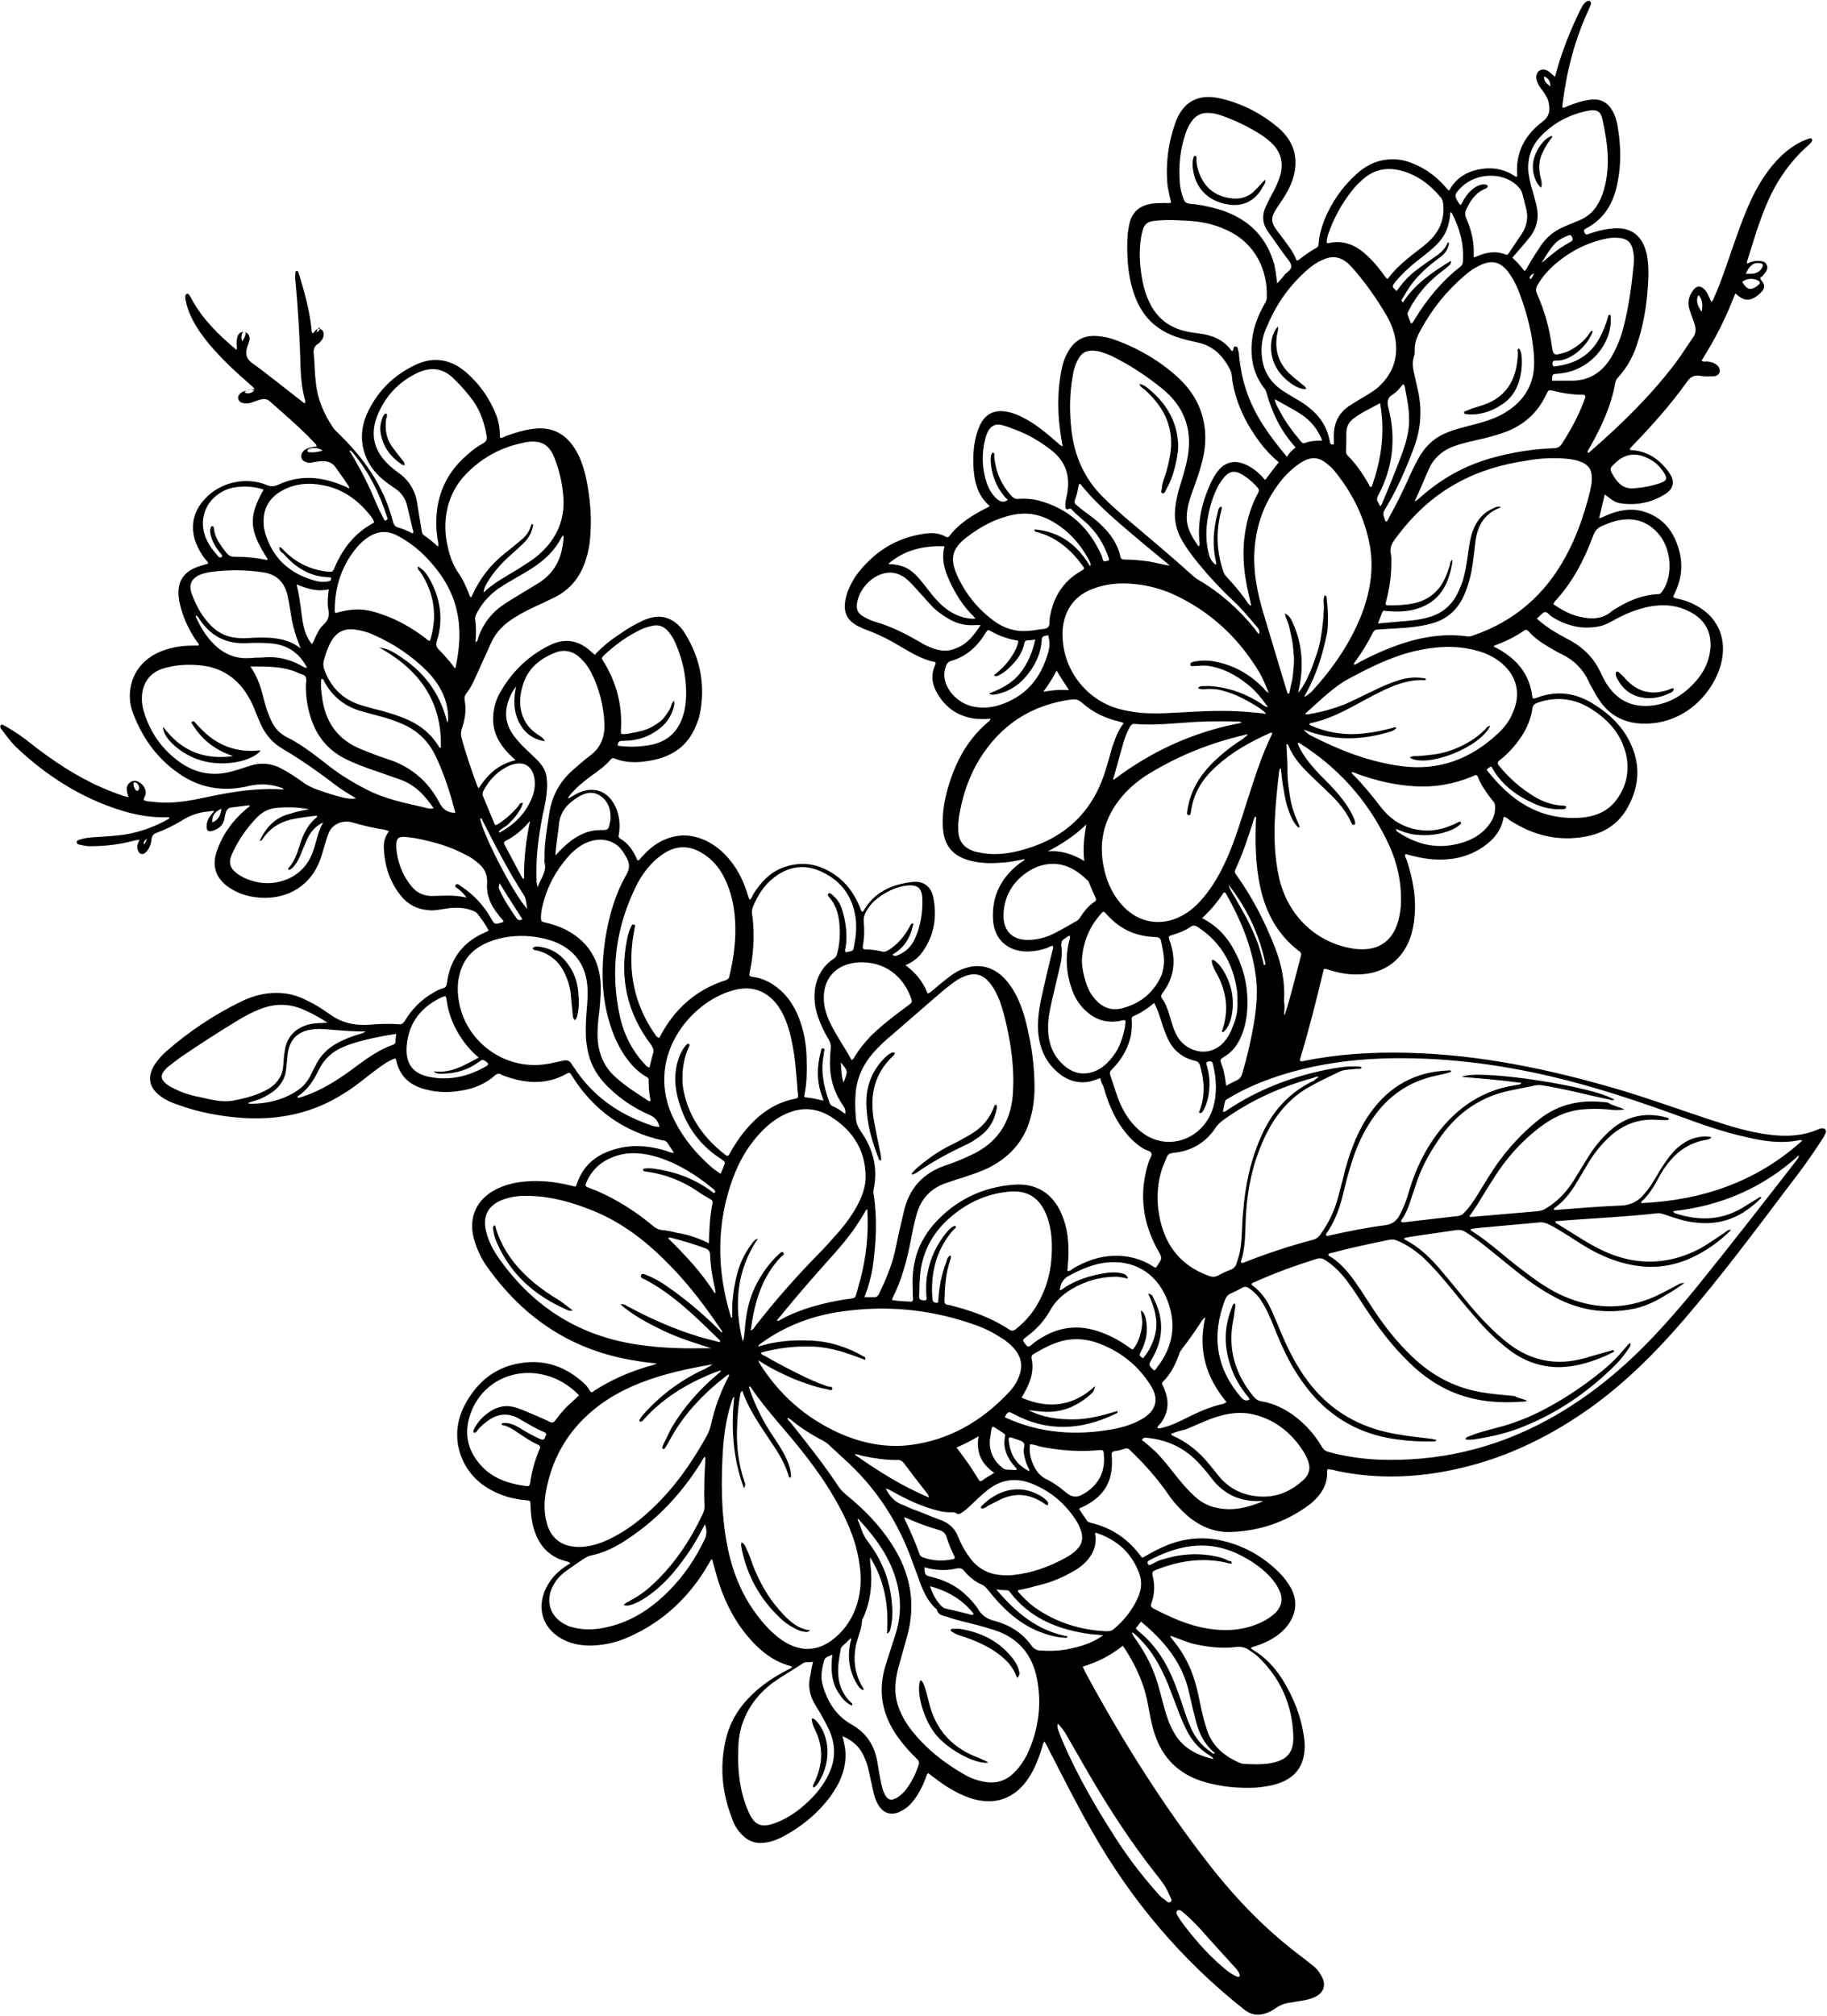 <?xml version="1.0" encoding="UTF-8"?>
<!DOCTYPE svg PUBLIC '-//W3C//DTD SVG 1.0//EN'
          'http://www.w3.org/TR/2001/REC-SVG-20010904/DTD/svg10.dtd'>
<svg height="501.5" preserveAspectRatio="xMidYMid meet" version="1.0" viewBox="-0.2 -0.0 454.6 501.5" width="454.6" xmlns="http://www.w3.org/2000/svg" xmlns:xlink="http://www.w3.org/1999/xlink" zoomAndPan="magnify"
><g id="change1_1"
  ><path d="M273.6,268.2c-0.9,0.3-1.7,0.6-2.4,0.8c-3.1,0.7-5.9-0.2-8.3-2.3c-3.1-2.7-4.5-6.2-4.8-10.2c-0.2-3.6,0.5-7,1.3-10.4 c0.7-3.2,1.5-6.5,2.3-9.7c0.1-0.4,0.3-0.7,0-1.1c-0.5,0-0.9,0.3-1.3,0.5c-1.7,0.6-3.4,0.9-5.2,0.9c-4.8-0.1-8-3.1-8.3-7.8 c-0.4-6,2-10.6,6.7-14.2c0.4-0.3,0.9-0.4,1.2-1c-1.9,0.4-3.8,0.8-5.7,0.9c-2.5,0.2-5,0.2-7.5-0.4c-4.7-1.1-7-3.8-7.2-8.6 c-0.2-3.9,0.6-7.7,1.8-11.3c1.9-5.8,4.9-10.9,9.6-14.8c0.2-0.1,0.4-0.3,0.4-0.7c-1.2,0.1-2.4,0.1-3.7,0c-4.6-0.6-7.8-3-9.9-7.1 c-1-2-1.1-4.2-0.1-6.3c0.1-0.2,0.2-0.3,0-0.7c-3.8-0.7-7-3-10.4-4.9c-2.3-1.3-4.7-2.4-7.2-3.3c-0.9-0.4-1.9-0.8-2.7-1.4 c-1.4-1-2.2-2.4-2.2-4.2c0-1.3,0.3-2.5,0.7-3.7c0.7-1.7,1.5-3.3,2.7-4.8c4.2-5.3,9.5-8.6,16.2-9.6c1.9-0.3,3.7-0.3,5.5,0.7 c0.3,0.2,0.6,0.2,0.9-0.1c2.5-3.3,6-5.4,9.6-7.2c0.2-0.1,0.3-0.2,0.5-0.3c-3.2-2.7-3.9-6.3-4.1-10.1c-0.1-2.8,0.1-5.5,0.9-8.1 c0.3-1,0.7-1.9,1.2-2.8c1.3-2,3.1-2.8,5.4-2.6c1.8,0.2,3.4,0.8,4.9,1.6c3.2,1.6,5.8,3.9,8.5,6.2c0.4,0.3,0.6,0.7,1.3,0.9 c-0.1-0.7-0.2-1.2-0.3-1.8c-1-5.8-1.1-11.7,0.1-17.5c0.3-1.4,0.7-2.7,1.4-3.9c1.6-3.1,4.1-4.5,7.5-4.2c1.6,0.1,3.2,0.5,4.8,1.1 c5.6,2.1,10.7,5.1,15.1,9.1c3.4,3.1,5.8,6.9,6.6,11.6c0.6,3.3,0.3,6.6-0.6,9.9c-0.6,2.4-1.5,4.7-2.3,7c-0.7,1.9-1.3,3.8-1.4,5.9 c-0.2,3,1.3,5.4,2.9,7.7c0.4-0.2,0.3-0.4,0.3-0.6c-0.6-5.3,0.5-10.2,2.7-15c0.5-1.1,1.1-2.2,1.9-3.2c1.8-2.2,4.1-2.7,6.7-1.6 c1.6,0.7,2.9,1.7,4.1,2.9c0.3,0.3,0.5,0.6,0.9,1c1.2-1.5,2.2-3,3.4-4.4c-1.8-1.5-3.3-3.1-4.6-4.8c-3.4-4.5-5.9-9.5-6.9-15.1 c-0.2-1-0.1-2.1-0.6-3.1c-1.7-3.4-4.2-6-8.1-6.8c-1.8-0.4-3.6-0.8-5.3-1.4c-4.9-1.7-8.3-4.9-10.2-9.8c-1.7-4.4-2.1-9-2-13.8 c0-1.5,0.2-3,0.5-4.4c0.6-2.9,2.4-4.6,5.4-5.1c1.1-0.2,2.3-0.2,3.4-0.2c0.5,0,1.1,0.1,1.6-0.1c-0.3-1.4-0.7-2.9-0.9-4.4 c-0.5-5.3,0.2-10.4,1.9-15.3c1.9-5.4,5.7-7.5,11.3-6.2c5.3,1.2,10.1,3.7,14.3,7.2c3,2.6,4.7,5.8,4.3,9.9c-0.2,2.1-0.9,4-1.9,5.9 c-0.8,1.5-1.7,2.8-2.6,4.1c-1.7,2.6-1.7,3.6,0.2,6.1c1,1.3,2,2.6,2.9,3.9c0.7,1,1.3,2,1.7,3.2c0.5,0,0.7-0.3,1-0.5 c1.2-0.9,2.4-1.8,3.7-2.5c0.4-0.2,0.8-0.5,0.8-1.1c0.1-2,0.7-4,1.4-5.9c1.8-4.4,4.4-8.2,7.9-11.4c2.2-2,4.7-3.4,7.7-3.7 c2.5-0.3,4.8,0.2,7,1.2c2.8,1.2,5.2,3,7.3,5.3c0.3,0.4,0.6,0.7,1,1.1c0,0,0.1,0,0.2,0.1c1.6-3,4.2-4.7,7.6-5.3c3.3-0.6,6.3,0,9,1.9 c0.4-0.1,0.3-0.3,0.3-0.5c-0.4-5.7,2-10,6.4-13.3c1.6-1.2,1.8-2.7,1.5-4.4c-0.2-1.3-0.9-2.3-1.6-3.3c-0.6-0.7-1.1-1.5-1.4-2.4 c-0.3-1-0.1-2,0.6-2.5c0.8-0.5,1.7-0.3,2.4,0.2c0.5,0.4,0.9,0.8,1.5,1.3c0.2-0.5,0.3-1,0.4-1.4c1.5-5.3,3.5-10.3,5.9-15.2 c0.4-0.7,0.7-1.5,1.4-2c0.3-0.2,0.6-0.5,1-0.2c0.3,0.2,0.4,0.6,0.2,0.9c-0.2,0.4-0.3,0.8-0.5,1.2c-3.5,7.5-5.5,15.4-6.5,23.5 c0,0.3-0.1,0.6,0,0.9c0.6,0,1-0.3,1.5-0.5c1.8-0.7,3.6-1.3,5.5-1.5c2.5-0.3,4.3,0.7,5.5,2.9c0.7,1.3,1.1,2.8,1.3,4.3 c0.7,4.5,0.8,8.9-0.1,13.3c-0.9,5-3.2,9.1-7.8,11.5c-0.4,0.2-0.7,0.4-0.5,0.9c0.2,0.5,0.4,0.8,1.1,0.5c1.7-0.6,3.5-1.1,5.3-1.3 c0,0,0.1,0,0.1,0c5-0.7,8.1,1.6,9.1,6.6c0.5,2.7,0.4,5.4,0.2,8.1c-0.3,4.4-1,8.7-2.3,12.9c-1,3.5-2.6,6.7-5.1,9.4 c-0.4,0.4-0.6,0.9-0.7,1.4c-1,5.7-3.4,10.8-6.2,15.8c-0.3,0.5-0.6,0.9-0.7,1.4c0.3,0.3,0.5,0,0.7-0.2c7.7-6.7,15-13.8,21.2-22 c1.6-2.1,2.9-4.3,4.4-6.4c0.7-1,0.7-2,0.4-3.1c-0.4-1.3-0.9-2.5-1.3-3.8c-0.6-1.7-0.2-3.3,0.9-4.8c0.9-1.2,1.9-1.2,2.9-0.1 c0.5,0.5,0.8,1.2,1.1,1.9c0.2,0.3,0.3,0.7,0.5,1.1c0.5-0.3,0.6-0.9,0.8-1.3c1.9-4.3,3.3-8.8,4.9-13.3c1.4-4,2.8-7.9,4.6-11.6 c1.8-3.6,3.9-6.9,6.7-9.7c1.7-1.7,3.6-3.1,5.7-4.1c0.5-0.2,1-0.4,1.5-0.6c0.3-0.1,0.7-0.2,0.9,0.2c0.1,0.3-0.1,0.5-0.3,0.8 c-0.2,0.2-0.4,0.4-0.6,0.6c-4.9,4.3-8.4,9.6-10.8,15.6c-1.8,4.4-3.1,8.9-4.5,13.4c0,0.1,0,0.2,0,0.5c0.8-0.4,1.6-0.7,2.4-0.7 c1,0,2.1,0,2.5,1c0.5,1-0.3,1.8-0.9,2.6c-0.2,0.3-0.6,0.5-0.7,0.5c0,0.6,0.3,0.7,0.4,0.9c0.7,0.9,0.8,1.7,0,2.6 c-0.5,0.6-1.1,1.1-1.8,1.5c-1.3,0.8-2.6,0.7-3.8-0.2c-0.3-0.2-0.5-0.4-1-0.8c-1.2,3-2.4,5.8-3.8,8.6c-1.4,2.8-3,5.5-4.6,8.1 c0.5,0.4,0.9,0.2,1.3,0.2c0.9,0.1,1.8,0.3,2.5,0.9c0.5,0.4,0.8,1,0.7,1.7c-0.2,0.7-0.8,1.1-1.5,1.1c-1.1,0-2.2,0.1-3.3-0.1 c-1.6-0.3-2.6,0.3-3.5,1.7c-4,5.6-8.6,10.7-13.4,15.7c-0.2,0.2-0.5,0.5-0.7,0.8c0.3,0.4,0.6,0.3,0.9,0.3c3.9,0.4,6.8,2.5,9,5.7 c1.4,2,1,3.9-0.9,5.1c-3.2,2.1-6.8,2.9-10.6,2.5c-1.8-0.2-2.3-0.5-4.6-2.3c-0.5,2-0.9,3.9-1.4,5.9c0.7-0.1,1.1-0.4,1.6-0.6 c3-1.3,6-2,9.3-1.1c4.9,1.4,7.7,4.9,9,9.7c1,3.7,0.6,7.2-1.1,10.7c-0.1,0.3-0.3,0.6-0.4,0.9c0.4,0.3,0.9,0.4,1.4,0.5 c1.5,0.3,3,0.9,4.3,1.6c5.1,2.7,7.5,7.6,6.5,13.3c-1.3,7.4-8.7,16.6-20.1,16.1c-4.3-0.2-7.8-2-10.3-5.6c-0.5-0.7-1-1.5-1.4-2.3 c-0.5-0.9-1.1-1.8-1.5-2.8c-1.4-2.9-3.6-5.1-6.5-6.5c-1.3-0.6-2.4-1.3-3.6-2c-1.7-1-3.4-2.2-4.7-3.7c-0.4-0.4-0.7-0.6-1.2-0.2 c-2.2,1.5-4.6,2.7-7.1,3.6c-0.1,0-0.2,0.1-0.5,0.3c5.5,2.7,9.1,6.7,9.7,12.8c0.4,0.3,0.7,0.1,1,0c5-1.9,9.8-1.3,14.3,1.6 c3.6,2.2,6.7,5.1,8.7,8.9c3.1,5.9,2.7,11.7-0.6,17.3c-2.3,3.8-5.8,5.9-10.1,6.7c-6.9,1.3-13.2-0.3-19-4.1c-0.4-0.3-0.8-0.7-1.3-0.8 c-0.1,0.1-0.2,0.1-0.2,0.2c-0.5,3.1-2.3,5.3-4.8,7.1c-4.1,2.9-8.7,3.7-13.6,3.2c-1.8-0.2-3.6-0.6-5.4-1.1c-0.2-0.1-0.4-0.2-0.7,0 c0,0.5,0.2,0.9,0.4,1.3c1.6,4.8,2.5,9.7,1.9,14.8c-0.1,1.2-0.4,2.5-0.7,3.7c-1.9,6.3-6.7,9.9-13.2,10c-2.6,0.1-5.1-0.4-7.5-1.2 c-1.1-0.3-1.1-0.3-1.3,0.7c-1.7,7.1-3.5,14.2-5.6,21.2c-0.1,0.3-0.2,0.5-0.1,0.8c0.4,0.2,0.7,0.1,1.1,0c8.4-1.7,16.9-2.2,25.4-2 c18.1,0.4,35.7,4.1,53,9.2c7.7,2.3,15.1,5,22.7,7.5c4.9,1.6,9.7,3.1,14.8,3.7c4,0.5,8,0.3,11.8-1.3c0.3-0.1,0.6-0.3,1-0.3 c0.8-0.1,1.3,0.5,0.9,1.3c-0.4,0.9-1,1.7-1.5,2.5c-2.3,3.5-4.8,7-7.4,10.3c-8.6,11.4-17.1,22.8-26.4,33.6 c-6.8,7.9-14.1,15.2-22.6,21.4c-10,7.2-20.8,12.6-32.8,15.4c-10.2,2.4-20.6,2.9-30.9,0.7c-0.7-0.2-1.5-0.4-2.3-0.4 c0,0.2-0.1,0.3-0.1,0.4c0.2,2.9-1,5.2-3,7.2c-0.5,0.5-1,0.9-1.5,1.3c-5.7,4.2-12.1,6.4-19.2,6.7c-4.2,0.2-7.8-1.3-11-4 c-1.8-1.6-3.4-3.3-4.7-5.2c-2.8-4.1-6.1-7.8-9.7-11.2c-0.4-0.4-0.7-0.5-1.3-0.3c-0.8,0.3-1.7,0.5-2.5,0.6c-0.5,0.1-0.7,0.3-0.7,0.9 c0.6,6.6-1.8,10.6-7.9,13.3c-0.1,0-0.1,0.1-0.2,0.2c0.6,0.9,1.3,1.9,1.9,2.8c0.2,0.4,0.6,0.5,0.9,0.6c5.3,1.2,9.5,4.1,12.7,8.5 c0.1,0.1,0.2,0.1,0.3,0.2c1.4-0.8,2.8-1.6,4.3-2.3c5.1-2.5,10.5-3.2,16-1.8c5.3,1.3,9.9,4,13.7,7.8c1.1,1.1,2.1,2.4,2.9,3.8 c1.7,3.2,1.4,6.3-0.7,9.2c-0.8,1.1-1.8,2-2.9,2.8c-1.6,1.1-3.3,1.9-5.2,2.5c-0.4,0.1-0.8,0.2-1.2,0.5c0.2,0.1,0.3,0.3,0.5,0.4 c3.1,1.8,5.5,4.4,7.4,7.4c2.8,4.5,4.7,9.3,5.4,14.6c0.2,1.3,0.2,2.6,0,3.9c-0.5,3.5-2.5,5.8-5.7,7.1c-2,0.8-4.2,1.1-6.3,1.3 c-4.5,0.2-8.8-0.2-13.1-1.5c-6.2-1.9-10.3-6-12.2-12.2c-0.8-2.5-1.2-5.1-1.7-7.7c-1-5-3.2-9.6-6.1-13.9c-3,2.4-6.3,4.1-10,5.2 c0.3,0.5,0.4,0.9,0.6,1.3c9.1,16.8,19.2,33,31,48.1c6.8,8.7,14.4,16.5,23.3,23.1c0.8,0.6,1.6,1.3,2.4,1.9c0.8,0.6,1.4,1.3,1.9,2.2 c1.6,2.5,0.9,4.7-1.9,5.8c-0.7,0.3-1.4,0.4-2.1,0.6c-1.4,0.2-2.8,0.5-4.3,0.7c-1,0.2-1.9,0.6-2.8,1.2c-0.7,0.5-1.5,1-2.4,1.3 c-2,0.7-3.7,0.5-5.4-0.8c-15.6-12.3-28.2-27.2-38-44.5c-3.9-6.8-7.4-13.8-11-20.8c-0.2-0.5-0.5-0.9-0.8-1.5c-0.4,0.5-0.5,1-0.6,1.5 c-1,3.2-2.2,6.3-4.3,8.9c-2.2,2.7-5.1,4.4-8.7,4.5c-1.8,0-3.5-0.3-5.2-0.9c-3.3-1.2-6.1-3-8.8-5.1c-0.5-0.3-0.9-0.7-1.3-1 c-0.5,0.3-0.5,0.9-0.7,1.3c-0.8,2.1-1.8,4.1-3.3,5.9c-0.9,1.1-2,1.9-3.3,2.5c-2,0.8-3.7,0.3-4.9-1.4c-0.7-1-1.1-2.1-1.4-3.3 c-0.4-1.8-0.8-3.6-1.2-5.4c-0.2-1-0.5-2.1-0.9-3c-1-2.7-2.8-4.6-5.7-5.8c0.2,0.7,0.4,1.4,0.5,2.1c0.7,3.2,0.1,6.2-1.2,9.1 c-0.6,1.3-1.4,2.5-2.2,3.7c-3.2,4.3-7.2,7.6-11.9,10.1c-1.2,0.6-2.5,1.2-3.9,1.4c-2.5,0.5-4.6-0.1-6.3-1.9 c-1.1-1.1-1.9-2.4-2.4-3.9c-2.6-6.6-3.2-13.3-1.5-20.2c1.1-4.3,3.4-7.9,6.6-10.9c2.5-2.4,5.4-4.3,8.5-5.9c0.4-0.2,0.8-0.4,1.3-0.7 c-0.1-0.3-0.4-0.4-0.6-0.4c-3.3-0.9-6.1-2.8-8.5-5.2c-4.4-4.4-7.3-9.8-9.2-15.6c-0.5-1.6-0.9-3.2-1.4-4.9c-0.1-0.3,0-0.6-0.3-0.8 c-0.4,0.3-0.5,0.8-0.8,1.2c-4.7,8.1-11.2,14.3-19.8,18.1c-2.6,1.2-5.4,1.9-8.2,2.1c-2.7,0.2-5.3-0.1-7.7-1.2 c-5.4-2.5-7.3-7.8-4.7-13.1c1.1-2.2,2.7-3.9,4.6-5.2c0.4-0.3,0.9-0.6,1.4-0.9c-0.3-0.4-0.7-0.4-1-0.5c-3.5-0.9-6-3-7.4-6.3 c-1.1-2.4-1.4-5-1.5-7.6c0-1.2,0-1.2-1.2-1.3c-3.2-0.3-6.1-1.1-8.9-2.7c-7.4-4.1-10.3-13.1-6.4-20.7c2.9-5.7,7.5-9.7,14-10.7 c6.1-1,11.4,0.9,15.9,5.1c0.6,0.5,1,1.2,1.4,1.8c0.2,0.4,0.5,0.4,0.8,0.2c0.1-0.1,0.2-0.1,0.2-0.2c4.5-2.9,9.4-5,14.6-6.4 c0.3-0.1,0.5-0.2,1.1-0.4c-2-0.2-3.7-0.4-5.3-0.7c-15.6-2.4-27.7-10.4-36.8-23.1c-1.7-2.3-2.9-4.9-3.6-7.7c-1.1-4.9,0.7-9,5-11.5 c2.5-1.4,5.3-2.1,8.1-2.3c3.7-0.3,7.4,0.1,11,1c0.3,0.1,0.6,0.1,0.8,0.2c0.5,0.2,0.7,0,0.8-0.5c1.8-5.4,5.8-8,11.1-9.1 c3.8-0.8,7.6-0.3,11.2,0.8c0.6,0.2,1.1,0.5,1.9,0.5c-0.6-1-1.2-1.8-1.7-2.6c-0.3-0.4-0.7-0.5-1.1-0.5c-9.8-2.2-17.3-7.6-22.6-16.1 c-0.3-0.5-0.5-1-1.3-0.5c-4.8,2.7-9.7,2.5-14.8,0.8c-0.6-0.2-1.2-0.4-1.7-0.7c-0.4-0.2-0.8-0.1-1.2,0.2c-2.4,2.2-5.3,3.4-8.5,3.9 c-2.8,0.5-5.7,0.5-8.5-0.2c-4-0.9-6.8-3.1-7.7-7.3c0-0.1-0.1-0.3-0.1-0.4c-0.5-0.2-0.8,0.2-1.2,0.3c-1.8,0.9-3.4,2.2-5,3.4 c-2.1,1.6-4.1,3.3-6.4,4.7c-7.8,5.1-16.4,6.9-25.6,6.3c-5.5-0.4-10.9-1.4-16.1-3.3c-1.5-0.5-2.9-1.1-4.1-2c-3-2.1-3.6-4.8-1.6-8 c0.8-1.2,1.8-2.3,2.8-3.2c5.7-5,12-9.2,18.8-12.5c3.3-1.6,6.8-2.4,10.5-2c2.1,0.2,4.1,0.9,6,1.9c1.9,0.9,3.6,2,5.3,3.2 c3.1,2.3,6.5,3,10.2,2.7c2.3-0.2,4.7-0.3,7.1-0.1c0.7,0.1,1.1-0.2,1.5-0.8c1.8-3,4.2-5.4,7.2-7.1c0.7-0.4,1.4-0.8,2.2-1 c0.7-0.2,1-0.5,1.1-1.3c0.8-6.1,4-10.3,9.6-12.7c0.3-0.1,0.5-0.3,0.8-0.4c-0.8-1.6-1.8-2.9-2.8-4.2c-0.3-0.4-0.8-0.6-1.3-0.8 c-2.3-0.9-4.6-0.8-7-0.4c-1.3,0.2-2.7,0.5-4,0.3c-2.7-0.2-5-1.4-6.7-3.5c-2.9-3.6-4.2-7.7-4.3-12.3c0-1.4,0.4-2.7,1.3-3.8 c-1-0.5-2-0.5-2.9-0.7c-2.1-0.4-4.1-0.9-6.2-1.5c-2.2-0.7-5,0.3-5.9,2.6c-0.4,1-0.7,2-1,3c-0.4,1.4-0.8,2.8-1.3,4.1 c-2.7,6.8-9.1,9.8-15.9,8.9c-2.4-0.3-4.7-1.1-6.7-2.5c-3.2-2.2-4.2-5.2-3-8.8c1.4-4.2,3.9-7.7,7.3-10.6c0.3-0.2,0.6-0.5,0.9-0.7 c0,0,0-0.1,0-0.3c-1.6,0.2-3.1,0.4-4.7,0.6c-0.6,0.1-1,0.6-1.2,1.1c-0.1,0.4-0.2,0.8-0.3,1.3c-0.2,1.9-1.4,2.9-3.1,3.4 c-0.9,0.3-1.4-0.1-1.4-1c0-1,0.3-1.9,0.9-2.7c0.3-0.4,0.6-0.8,1-1.2c-0.7-0.2-1.2,0.1-1.7,0.1c-2.3,0.2-4.5,1-6.5,2.3 c-2,1.2-4,2.2-6.2,3c-0.8,0.3-1.1,0.8-1.2,1.6c-0.1,1.1-0.5,2.2-1.2,3c-0.4,0.4-0.8,0.8-1.4,0.6c-0.6-0.2-0.7-0.7-0.9-1.2 c-0.2-0.8,0.2-1.5,0.5-2.3c-1.1,0.1-2,0.4-2.9,0.6c-3.1,0.7-6.2,1-9.3,1c-0.8,0-1.5-0.1-2.3-0.3c-0.4-0.1-1.1-0.1-1.1-0.7 c0-0.5,0.6-0.6,1-0.7c0.9-0.3,1.8-0.4,2.7-0.5c3-0.2,6-0.3,8.9-0.8c3.6-0.7,6.9-1.9,10.1-3.7c0.2-0.1,0.4-0.2,0.3-0.4 c-0.1-0.2-0.2-0.1-0.4-0.1c-6.1,0.2-11.8-1.5-17.3-3.8c-7.4-3.2-13.9-7.6-19.8-13.1c-1.6-1.4-2.8-3.1-4.1-4.8 c-0.2-0.2-0.4-0.5-0.4-0.7c-0.1-0.4,0.1-0.7,0.5-0.6c0.4,0.1,0.8,0.4,1.2,0.6c2,1.2,4,2.5,5.8,4c5.5,4.3,11.3,8.2,17.7,11 c1.9,0.8,3.8,1.6,5.8,2.2c0.3,0.1,0.5,0.1,0.9,0.2c-0.2-0.6-0.4-1-0.4-1.5c-0.2-0.9,0-1.6,0.8-2.2c0.7-0.5,1.6-0.5,2.4,0.1 c1.1,0.7,2,2.3,1.1,3.7c-0.1,0.2-0.1,0.4-0.2,0.6c0.6,0.3,1.2,0.4,1.8,0.4c4.1,0.6,8.1,0.1,12-0.7c4.8-1,9.5-2,14.4-2.3 c2.2-0.1,4.4-0.2,6.7,0c-0.2-0.4-0.5-0.4-0.8-0.5c-2.6-0.9-5.1-1-7.8-0.4c-5.7,1.4-11.2,0.8-16.3-2.3c-6.1-3.8-10.1-9.2-12.6-15.8 c-0.8-2.1-1-4.2-0.6-6.4c0.7-3.9,3-6.7,6.5-8.5c2.9-1.4,5.9-1.9,9.1-1.9c0.4,0,0.9,0,1.3,0c0.2-0.5-0.3-0.8-0.5-1.1 c-2.1-3.1-3.6-6.4-4.3-10c0,0,0-0.1,0-0.1c-0.8-4.5,0.9-7.3,5.2-8.6c0.6-0.2,1.3-0.4,2-0.6c-0.1-0.6-0.6-0.9-0.9-1.3 c-1.3-1.8-2.3-3.7-2.7-5.8c-0.6-3.5,0.4-6.5,2.8-9c3.8-4.2,10.3-5.6,15.5-3.4c1,0.4,1.7,0.3,2.7-0.1c5.3-2.5,10.6-2.1,15.9,0.1 c0.6,0.2,1.1,0.5,1.8,0.8c0-0.5-0.3-0.8-0.5-1.1c-0.9-1.4-1.9-2.7-2.8-4c-0.8-1.3-2-1.7-3.4-1.7c-0.8,0-1.5,0.2-2.3,0.3 c-0.5,0.1-1.1,0.2-1.6,0c-0.6-0.2-1.2-0.5-1.3-1.2c-0.1-0.7,0.1-1.2,0.6-1.7c0.5-0.4,1.1-0.7,1.7-0.8c0.5-0.1,1-0.2,1.5-0.3 c-0.1-0.5-0.5-0.8-0.8-1.1c-3.4-3.6-7.2-6.8-10.9-10.1c-0.6-0.5-1.1-0.6-1.9-0.5c-0.9,0.2-1.7,0.5-2.5,0.8 c-0.7,0.3-1.4,0.3-2.1,0.2c-0.6-0.1-1.1-0.4-1.3-1c-0.2-0.7,0.2-1.2,0.7-1.6c0.5-0.4,1.1-0.5,1.8-0.6c0.5-0.1,1,0,1.5-0.3 c-0.2-0.5-0.7-0.8-1-1.1c-3.6-3.1-7-6.3-10.1-9.9c-1.7-2.1-3.3-4.2-4.5-6.7c-0.7-1.4-1.2-2.8-1.5-4.4c-0.1-0.3-0.1-0.7-0.1-1 c0-0.2,0.1-0.5,0.4-0.6c0.3-0.1,0.5,0.1,0.6,0.3c0.3,0.4,0.5,0.8,0.7,1.2c2.7,4.9,6.7,8.8,11,12.4c0.3-0.4,0.1-0.7,0.1-1 c-0.1-0.8,0-1.5,0.2-2.3c0.3-0.9,1.1-1.3,1.8-1.1c0.8,0.2,1.3,0.9,1.2,1.8c0,0.4-0.2,0.7-0.3,1.1c-0.1,0.4-0.3,0.8-0.4,1.2 c-0.3,1.4-0.1,2.5,1.2,3.5c4.3,3.1,8.4,6.5,12.6,9.7c0.2,0.2,0.4,0.4,0.7,0.4c0.1-0.3,0-0.6,0-0.8c-0.7-2.5-1-5.1-1.1-7.7 c-0.2-7.4-0.6-14.7-1.3-22c-0.1-0.7,0-1.3,0-2c0-0.2,0.1-0.4,0.3-0.4c0.2,0,0.4,0.1,0.4,0.3c0.1,0.3,0.2,0.5,0.3,0.8 c1.3,4.3,2.5,8.7,3,13.2c0,0.4,0,0.9,0.3,1.2c0.3-0.1,0.4-0.4,0.6-0.6c0.4-0.4,0.8-0.7,1.4-0.4c0.6,0.3,0.8,0.8,0.7,1.5 c0,0.6-0.3,1.1-0.7,1.5c-0.2,0.2-0.4,0.5-0.6,0.6c-1.1,0.6-1.3,1.6-1.1,2.8c0.2,2.3,0.2,4.6,0.5,6.9c0.4,4.1,2,7.8,4.3,11.2 c0.4,0.6,1,1.1,1.6,1.7c4.2,4.1,7.9,8.7,10.5,14.1c1.2,2.4,2.1,5,2.8,7.6c0.2,0.8,0.6,1.3,1.5,1.5c1.2,0.3,2.3,0.9,3.4,1.4 c0.3-0.4,0.1-0.7,0-1c-0.5-2-0.9-3.9-1.4-5.9c-0.4-1.8-1.4-3.2-3-4.3c-1-0.7-2.1-1.4-3-2.2c-4.9-4-6.6-10.3-4.1-16.1 c2.5-5.7,6.7-9.9,12.3-12.5c4.3-2,8.4-1.4,12.1,1.6c3.6,3,6.2,6.7,7.9,11c0.7,1.8,0.9,3.7,0.9,5.6c0.6,0.1,1-0.2,1.4-0.4 c2.5-0.9,5-1.7,7.7-1.9c4.1-0.3,7.2,1.4,9.4,4.8c1.4,2.1,2.2,4.5,2.8,6.9c1.2,5.5,1.7,11.1,1,16.8c-0.2,1.8-0.7,3.5-1.3,5.2 c-1.4,3.7-3.8,6.5-7.4,8.3c-1.8,0.9-3.6,1.7-5.3,2.5c-2.1,1-4.2,2.1-6.1,3.5c-1.9,1.4-3.4,3.1-4.4,5.3c-1.3,2.8-2.5,5.6-3.8,8.4 c-0.7,1.5-1.3,2.9-2.3,4.1c-0.4,0.5-0.6,1-0.5,1.7c0.5,2.5,0.1,4.9-0.7,7.2c-0.2,0.7-0.3,1.4-0.1,2.1c1.1,4.1,2.5,8.2,4,12.2 c0,0.1,0.2,0.2,0.3,0.5c2.2-3.4,4.9-6,9.2-7c-0.7-0.6-1.2-1.1-1.7-1.6c-2.3-2.4-3.9-5.1-3.9-8.6c0-2.2,0.5-4.3,1.5-6.2 c2.9-5.3,7-9.4,12.4-12.1c3.9-2,7.4-1.4,10.6,1.6c0.2,0.2,0.5,0.4,0.8,0.7c2.1-2.3,4.5-4.1,7-5.7c1.4-1,2.9-1.8,4.5-2.6 c1-0.5,2.1-0.9,3.3-1.1c2-0.3,3.7,0.2,5.3,1.4c0.9,0.7,1.7,1.6,2.3,2.6c3.9,6.3,5.2,13.1,3.7,20.3c-0.2,1-0.6,1.9-1,2.9 c-1.9,4.6-5.4,7.2-10.2,8.3c-3.3,0.7-6.7,1-9.9-0.3c-0.5-0.2-0.8-0.1-1.1,0.3c-1.3,1.5-2.9,2.7-4.5,3.8c-1.6,1.2-3.2,2.4-4.6,3.9 c-0.5,0.5-1.1,1.1-1.5,1.9c0.6-0.1,1-0.5,1.4-0.7c4.7-2.9,9.1-1.3,10.9,3.9c0.6,1.9,0.7,3.8,0.4,5.7c-0.1,0.4-0.2,0.8,0.3,1.1 c2.1,1.2,3.4,3.2,4.3,5.4c0.5,0.1,0.7-0.4,0.9-0.6c1.3-1.5,2.8-2.9,4.6-3.9c3.8-2.1,7.6-2.2,11.5-0.4c2.5,1.2,4.6,3,6.3,5.2 c1.9,2.4,3.2,5.2,4.1,8.1c0.1,0.4,0.3,0.8,0.4,1.2c0,0.1,0.1,0.1,0.2,0.2c0.4-0.3,0.6-0.9,0.8-1.3c1.8-2.9,4-5.3,7.2-6.6 c5.2-2,9.9-0.9,14.2,2.5c2.3,1.9,3.9,4.3,5.1,7.1c0.2,0.4,0.2,0.9,0.6,1.3c0.1,0,0.2,0,0.3-0.1c2.7-4.8,7.1-6.7,12.2-7.3 c2.7-0.3,4.6,1,5.2,3.7c1,4.9,0.3,9.5-2.6,13.6c-1,1.5-2.4,2.6-4.3,3.4c2.6,1.9,4.4,4.2,5.5,7c0.5,0,0.8-0.4,1.1-0.6 c1.3-1.1,2.6-2.2,3.9-3.2c1.4-1.1,2.8-2,4.5-2.5c3.2-1,6.2-0.4,8.8,1.8c1.7,1.5,2.9,3.3,3.9,5.3c1.5,3,2.3,6.2,3,9.5 c1,4.7,1.5,9.5,1.4,14.3c-0.1,1.9-0.3,3.8-0.8,5.7c-1.4,5.9-4.9,10.1-10.2,12.9c-2.1,1.1-4.4,1.8-6.7,2.6c-1.4,0.4-2.8,0.9-4.3,1.4 c-3.8,1.3-6.2,3.9-7.3,7.7c-0.6,2-1,4.1-1.4,6.2c-1,5.2-2.3,10.2-4.7,14.9c0,0.1,0,0.2,0,0.3c1.5,0.3,3,0.3,4.6,0.4 c0.5,0,0.6-0.3,0.6-0.7c-0.1-0.9-0.1-1.7-0.1-2.6c-0.1-2.2,0-4.4,0.5-6.6c0.7-3.5,2.4-6.6,4.7-9.3c5.3-6,12.1-9.3,20-9.9 c5.5-0.4,9.6,2.1,11.8,7.2c1.8,4.1,2,8.5,1.6,12.9c0,0.4-0.1,0.8-0.1,1.1c0,0.1,0,0.2,0.1,0.3c0.6,0,1-0.4,1.4-0.7 c3.1-1.8,6.4-3,10.1-3.1c3.4-0.1,6.6,0.7,9.5,2.5c0.9,0.6,0.9,0.6,1.5-0.4c0.1-0.2,0.2-0.4,0.3-0.5c0.6-0.8,0.5-1.4,0-2.3 c-4.2-7.2-5.3-14.8-2.6-22.9c0.2-0.6,0.8-1.3,0.6-1.9c-0.2-0.6-1.1-0.7-1.7-1c-2.3-1.3-4.1-3.2-5.6-5.3c-2.2-3.1-3.6-6.6-4.6-10.2 C273.8,269.2,273.7,268.8,273.6,268.2z M379.8,348.5c-0.1,0.1-0.3,0.1-0.4,0.1c-0.3,0.1-0.7,0.1-1,0.1c-5.3,0.4-10.6,0-15.6-1.8 c-5.4-1.9-9.9-5.3-13.8-9.4c-3.6-3.7-6.7-7.9-9.6-12.3c-1.5-2.3-3-4.7-4.7-6.9c-1.5-1.9-3.1-3.5-5.1-4.8c-0.8-0.5-1.4-0.6-2.3-0.3 c-5.1,1.6-10.1,3.4-15,5.6c-0.4,0.2-0.8,0.2-1.1,0.6c0,0.1,0.1,0.2,0.1,0.3c2.3,1.6,3.8,3.8,4.9,6.3c0.8,1.8,1.6,3.7,2.4,5.6 c1.8,4.3,3.9,8.4,6.7,12.1c4.9,6.5,11.3,10.6,19.2,12.5c3.4,0.8,6.9,1.2,10.4,1.6c0.7,0.1,1.5,0.1,2.4,0.5 c-0.6,0.4-1.1,0.3-1.5,0.3c-2.7,0-5.5-0.1-8.2-0.5c-7.9-1-14.6-4.2-20.2-10c-2.4-2.6-4.4-5.4-6.2-8.5c-1.9-3.4-3.4-6.9-4.8-10.5 c-0.8-1.9-1.6-3.7-2.7-5.4c-0.8-1.3-1.9-2.4-3.2-3.3c-0.5-0.3-0.9-0.4-1.5-0.1c-0.9,0.5-1.9,1-2.8,1.4c-0.8,0.3-1.3,0.9-1.6,1.7 c-3.4,8.9-2.2,17,4,24.2c0.6,0.7,1.2,1,2.1,0.6c0-0.4-0.3-0.6-0.5-0.9c-1.9-2.3-3.4-4.9-4.3-7.8c-1.6-4.8-1.5-9.7,0.5-14.4 c0.1-0.3,0.1-0.8,0.7-0.8c0,0.1,0.1,0.3,0.1,0.4c-0.2,1.3-0.3,2.7-0.6,4c-1.3,7.1,0.6,13.2,5.1,18.7c0.6,0.7,1.2,1.1,2,1.2 c3,0.5,5.6,1.8,8,3.5c2.8,2.1,5.2,4.7,7,7.8c0.4,0.7,0.9,1.1,1.7,1.3c4,1.1,8.1,1.7,12.2,1.9c15,0.6,29.1-2.7,42.3-9.9 c10.1-5.5,18.8-12.7,26.6-21c3.4-3.6,6.7-7.4,9.9-11.3c8.6-10.6,16.9-21.3,25.3-32.1c0.3-0.4,0.7-0.8,0.7-1.4 c-8.9,8.1-19.4,12.6-31.3,13.9c0.1,0.2,0.2,0.3,0.2,0.3c0.1,0.1,0.1,0.1,0.2,0.2c5.8,1.9,11.4,1.9,16.8-1.3 c1.3-0.8,2.6-1.6,3.9-2.4c0.3-0.2,0.5-0.5,0.9-0.2c-0.7,0.8-1.5,1.5-2.3,2.1c-4.2,3.5-9,4.8-14.4,4.1c-2.5-0.3-4.9-1.1-7.2-1.9 c-0.6-0.2-1.2-0.4-1.8-0.4c-7.2,0.8-14.5,1.2-21.7,1.7c-1.3,0.1-2.6,0.2-3.9,0.3c0,0.5,0.4,0.6,0.6,0.7c1.6,1,3.2,2,4.8,3 c2.1,1.3,4.2,2.6,6.4,3.6c3.2,1.5,6.6,2.5,10.1,2.7c5.1,0.3,9.8-0.9,14.3-3.3c2.1-1.2,4-2.6,6-3.9c0.4-0.3,0.8-0.7,1.5-0.7 c-0.2,0.3-0.3,0.4-0.5,0.6c-2.3,2.2-4.9,4.1-7.7,5.6c-4.1,2.2-8.5,3.3-13.2,3c-4.2-0.3-8.1-1.5-11.9-3.4c-2.5-1.2-4.8-2.8-7.2-4.3 c-1.6-1-3.3-2.1-5-2.9c-0.7-0.3-1.4-0.5-2.2-0.4c-4,0.4-8,0.7-12.1,1.1c-1.7,0.2-3.4,0.2-5,0.6c0,0.3,0.2,0.4,0.4,0.5 c2.4,1.5,4.5,3.2,6.7,5c2.6,2.2,5.3,4.3,8,6.3c2.6,1.9,5.2,3.6,8.2,4.9c7,3,14,3.4,21.2,0.6c2.4-0.9,4.6-2.2,6.9-3.4 c0.4-0.2,0.9-0.6,1.8-0.5c-1.4,1-2.6,1.8-3.8,2.5c-2.6,1.6-5.3,3.1-8.4,3.8c-7,1.5-13.7,0.6-20-2.8c-3.2-1.7-6.1-3.7-8.9-5.9 c-2.9-2.3-5.8-4.7-8.8-7.1c-1.5-1.2-3.1-2.3-4.7-3.3c-0.6-0.4-1.3-0.5-2.1-0.4c-3.2,0.5-6.4,0.9-9.6,1.4c-1.2,0.2-2.3,0.3-3.4,0.6 c0,0.3,0.1,0.4,0.2,0.4c3.7,1.9,6.5,4.7,9.1,7.8c2.4,2.8,4.7,5.7,7.1,8.6c2.9,3.4,6,6.7,9.5,9.4c5.7,4.4,12,5.6,18.9,3.7 c2.2-0.6,4.4-1.3,6.7-1.9c0.2-0.1,0.5-0.3,0.8,0.2c-1.6,0.9-3.3,1.6-5,2.2c-3.1,1.1-6.3,1.8-9.6,1.7c-4.3-0.2-8.2-1.7-11.6-4.3 c-3.1-2.4-5.9-5.1-8.4-8.1c-2.3-2.6-4.5-5.3-6.7-8c-2-2.4-4-4.7-6.2-6.8c-1.9-1.7-4-3.2-6.4-4.2c-0.6-0.3-1.2-0.4-2-0.3 c-4.9,1-9.7,2-14.5,3.3c-0.3,0.1-0.7,0-0.8,0.6c3.5,2,5.8,5.2,8,8.5c1.1,1.7,2.3,3.5,3.4,5.2c2.8,4.2,5.9,8.1,9.5,11.5 c4.8,4.6,10.3,7.6,16.9,8.8c2.8,0.5,5.7,0.7,8.6,1C377.6,347.9,378.7,347.9,379.8,348.5z M404,276c-1.3,0.2-2.6,0.2-4,0 c-2.2-0.2-4.4-0.2-6.6,0c-4.1,0.4-7.6,2.2-10.8,4.7c-4.4,3.4-8,7.5-11,12.2c-1.3,2-2.6,4.1-3.8,6.1c-0.7,1.2-1.6,2.4-2.4,3.6 c0.4,0.2,0.7,0.1,0.9,0.1c5.4-0.5,10.8-0.9,16.2-1.4c0.8-0.1,1.4-0.3,2-0.7c3-1.8,5.3-4.3,7.1-7.3c1.2-2,2.5-4,3.7-6 c1.6-2.5,3.6-4.8,5.9-6.7c4-3.2,8.5-3.9,13.3-2.6c0.2,0.1,0.6,0,0.5,0.6c-0.9,0.1-1.8,0-2.7,0c-4.5-0.4-8.4,1-11.8,4 c-2.1,1.9-3.8,4-5.3,6.4c-1.1,1.9-2.3,3.8-3.4,5.7c-1.3,2.1-2.9,4.1-4.9,5.6c-0.2,0.2-0.6,0.2-0.4,0.7c0.5,0,1,0,1.6-0.1 c5-0.4,10.1-0.8,15.1-1c2.2-0.1,3.9-0.9,5.3-2.4c0.7-0.8,1.4-1.6,2-2.5c0.8-1.3,1.6-2.5,2.3-3.8c1.2-1.9,2.4-3.7,4-5.3 c1.6-1.5,3.4-2.6,5.5-3c1.1-0.2,2.1-0.3,3.4,0c-0.6,0.6-1.1,0.6-1.6,0.7c-4,0.7-7.1,2.9-9.5,6.1c-1.1,1.4-1.9,2.9-2.7,4.4 c-0.9,1.6-1.9,3.1-3.2,4.4c-0.2,0.2-0.6,0.3-0.5,0.8c15-0.7,28.6-5.2,40.1-15.6c-0.4,0-0.5-0.1-0.6-0.1c-4.6,1-9.2,0.3-13.7-0.8 c-5.4-1.2-10.5-3-15.7-4.9c-10.7-3.9-21.4-7.5-32.5-10.1c-13.7-3.2-27.5-4.9-41.6-4.5c-9,0.3-17.8,1.6-26.4,4.4 c-4.2,1.4-8.3,3.1-12.1,5.4c-0.4,0.3-1,0.4-1.1,1c-0.2,0.8-0.4,1.7-0.5,2.5c0.5,0,0.7-0.2,1-0.4c7.6-5.1,15.9-8.3,24.8-10.1 c2.5-0.5,5-0.9,7.6-0.8c0.4,0,0.9-0.1,1.1,0.4c-0.4,0.3-0.9,0.2-1.3,0.2c-1.3,0.2-2.7,0.1-4,0.6c-2.7,1.3-5.5,2.6-8.1,4.1 c-3.9,2.3-6.9,5.5-9.2,9.4c-1.6,2.8-2.8,5.7-3.8,8.7c-1.7,5.4-2.4,11-2.5,16.6c-0.1,2.8-0.2,5.7-1.1,8.4c0,0.1-0.1,0.3,0.1,0.4 c0.3,0.2,0.5,0,0.8-0.1c5.6-2.2,11.3-4.1,17.1-5.6c0.7-0.2,1.2-0.6,1.6-1.1c1.9-2.6,3.4-5.5,4.3-8.6c0.7-2.5,1.4-5.1,2-7.7 c1.4-5,3.2-9.9,6.3-14.2c4.8-6.7,11.2-10.2,19.4-10.5c0.2,0,0.6-0.2,0.7,0.3c-1.2,0.5-2.6,0.7-3.8,1c-6.7,1.4-12,5.1-15.8,10.7 c-2.4,3.5-4.1,7.3-5.3,11.3c-0.9,2.8-1.6,5.8-2.3,8.6c-0.8,3-1.9,5.7-3.6,8.3c-0.2,0.2-0.5,0.5-0.3,0.9c0.4,0.1,0.7,0,1-0.1 c4.5-1,9-1.9,13.6-2.5c1.7-0.2,2.8-1,3.6-2.4c0.5-1,1-2,1.4-3c0.4-1.1,0.8-2.3,1.1-3.4c1.5-5,3.7-9.6,6.8-13.8 c5-6.7,11.5-11.1,19.9-12.3c0.4-0.1,0.8,0,1.2-0.5c-5-0.7-9.9-1.1-14.9-1.5c3.9-2.1,33.3,2.4,38,5.7c-0.5,0.2-1,0-1.4-0.1 c-1.1-0.2-2.2-0.5-3.2-0.7c-4.4-1-8.8-2.1-13.3-2.8c-0.6-0.1-1.1-0.1-1.7,0c-2,0.4-4,0.8-5.9,1.2c-7.4,1.4-13.2,5.3-17.6,11.4 c-2.4,3.4-4.5,7-5.9,10.9c-0.6,1.7-1.1,3.4-1.7,5.1c-0.5,1.6-1.1,3.1-2,4.5c-0.2,0.3-0.5,0.5-0.3,0.9c0.1,0,0.2,0.1,0.3,0.1 c4.6-0.5,9.2-1.1,13.8-1.6c0.6-0.1,1.1-0.3,1.5-0.8c1.3-1.3,2.3-2.8,3.3-4.4c1.5-2.5,3-4.9,4.6-7.3c3-4.3,6.5-8.1,10.6-11.4 c5.1-4.1,10.9-5.2,17.3-4.3C401.1,275.1,402.6,275.3,404,276z M188.5,338.4c0.2,0.5,0.2,0.6,0.2,0.6c4.9,7.9,11.6,13.8,20.1,17.6 c5.5,2.4,11.3,3.6,17.3,2.9c9.8-1.2,17.9-5.9,24.6-13c1.2-1.2,2.1-2.6,2.7-4.2c0.9-2.4,0.6-4.5-1-6.5c-1.2-1.5-2.7-2.6-4.3-3.5 c-2.2-1.4-4.6-2.4-7.1-3.2c-10.5-3.5-21.2-4.4-32-2.8c-7.1,1-13.7,3.5-19.6,7.7c-0.3,0.2-0.7,0.4-1,1c4.4-1.4,8.8-1.7,13.2-1.5 c4.7,0.2,9,1.6,13,3.9c0.3,0.1,0.6,0.2,0.5,0.9c-4.2-1.6-8.3-3.1-12.8-3.3c-4.5-0.2-8.8,0.3-13.2,1.5c0.2,0.5,0.5,0.6,0.8,0.7 c3.5,2,7.1,3.9,10.7,5.6c1.7,0.8,3.4,1.5,5.2,2.1c0.4,0.1,1.2,0,1.1,0.6c-0.1,0.6-0.8,0.2-1.3,0.1c-2.8-0.5-5.5-1.5-8.1-2.5 C194.5,341.8,191.5,340.4,188.5,338.4z M361.2,139.2c-0.1,1.8-0.5,3.2-1,4.6c-1.4,4.1-4.2,6.7-8.4,7.8c-2.3,0.6-4.7,0.6-7,0.4 c-0.4,0-0.8-0.3-1,0.2c-0.4,0.9-0.7,1.8-1.1,2.9c3.1-0.3,6-0.5,8.8-0.8c1.6-0.2,3.1-0.5,4.6-1c2.6-0.9,4.5-2.5,5.9-4.8 c0.7-1.2,1.2-2.5,1.7-3.8c0.7-2.3,1.1-4.7,1.4-7.1c0.3-1.9,0.5-3.8,1.2-5.6c1-2.7,2.7-4.6,5.4-5.7c0.4-0.2,0.9-0.4,1.6-0.1 c-3.9,1.4-5.7,4.2-6.3,8c-0.2,1.3-0.3,2.7-0.5,4c-0.4,3.7-1.1,7.3-2.8,10.7c-1.6,3.1-4,5.1-7.3,6.1c-2.4,0.7-4.8,1-7.2,1.2 c-2.2,0.1-4.3,0.3-6.5,0.4c-0.7,0-1.1,0.3-1.4,1c-1.2,2.4-2.7,4.8-4.3,7c-0.1,0.2-0.5,0.4-0.2,0.8c0.4-0.2,0.9-0.4,1.3-0.7 c2.4-1.3,4.8-2.4,7.3-3.4c6.3-2.5,12.7-3.9,19.4-3c0.5,0.1,1,0,1.5-0.2c10.3-3.5,18-10.2,23.1-19.7c2.7-4.9,4.5-10.2,5.9-15.6 c0.3-1.3,0.6-2.5,0.6-3.8c0-2.2-0.9-3.5-3-4.2c-1.6-0.6-3.3-0.7-5-0.8c-2.8-0.1-5.6,0.1-8.3,0.6c-6.1,0.9-11.9,2.6-17.3,5.6 c-6.2,3.4-11.1,8.1-15.3,13.8c-0.9,1.2-1.5,2.4-1.1,3.9c0.1,0.6,0.1,1.2,0.1,1.9c0,3.2-0.4,6.3-1.2,9.4c-0.4,1.4-0.4,1.4,1.1,1.4 c1.5,0,3-0.1,4.5-0.3c4.3-0.6,7.4-2.8,9.1-6.8c0.4-0.9,0.7-1.8,1-2.7C360.6,140.1,360.7,139.6,361.2,139.2z M214.9,322.7 c1,0,1.7,0,2.5,0c0.6,0,0.8-0.3,1.1-0.8c1.8-3.7,3.4-7.5,4.2-11.6c0.6-3,1.3-5.9,2-8.9c1.3-5.8,4.8-9.6,10.4-11.5 c2.2-0.7,4.3-1.6,6.4-2.6c6.3-2.9,9.7-7.9,10.3-14.8c0.4-5.2-0.1-10.3-1.1-15.3c-0.5-2.7-1.2-5.5-2.1-8.1c-0.6-1.5-1.3-3-2.3-4.3 c-1.9-2.5-4-3-6.8-1.8c-1,0.4-1.9,1-2.7,1.6c-1,0.8-2.1,1.6-3,2.4c-4,3.5-8,6.9-12,10.4c-1.7,1.4-3.3,2.9-4.8,4.6 c-2.5,2.9-4,6.2-4.3,10c-0.2,2.2-0.1,4.3,0.1,6.5c0.1,1,0.5,1.9,1.1,2.8c3.1,4.4,4.4,9.1,3.3,14.5c-0.1,0.5-0.1,1,0,1.4 c0.9,5.9,0.6,11.8-0.2,17.7C216.6,317.5,215.9,320.1,214.9,322.7z M182.5,347.5c-0.2,0.1-0.3,0.2-0.3,0.2c-0.1,0.4-0.3,0.7-0.4,1.1 c-1.2,3.7-1.8,7.6-2.1,11.5c-0.5,8-0.5,16,1,23.9c1.2,6.4,3.5,12.3,7.4,17.5c1.8,2.4,3.9,4.7,6.4,6.4c4.5,3,9,2.8,13.1-0.7 c2.6-2.2,4.4-5,5.4-8.2c1.4-4.4,1.1-8.7,0.1-13.1c-1.3-5.6-3.9-10.6-6.9-15.5c-3.3-5.3-7.2-10.2-11.3-15c-2.9-3.4-5.8-6.8-8.3-10.5 c-0.1-0.1-0.2-0.3-0.4-0.2c0,0.5,0.2,1,0.4,1.5c1.4,3.8,3.2,7.4,5.5,10.8c1,1.5,2,3,2.9,4.7c0.8,1.6,1.5,3.2,1.6,5 c0,0.3,0.2,0.6-0.3,0.7c-0.2-0.1-0.3-0.4-0.3-0.6c-0.8-2.5-2-4.8-3.5-7c-2.9-4.5-6.2-8.8-8-14c-0.4,0.2-0.4,0.5-0.5,0.8 c-0.5,2.7-0.7,5.4-0.8,8.2c-0.2,4.6,0.3,9.1,1.8,13.5c0.2,0.5,0.4,0.9-0.1,1.7C182.1,362.6,181.7,355.1,182.5,347.5z M195.9,352.7 c-0.1,0.1-0.1,0.1-0.2,0.2c0.3,0.4,0.6,0.8,1,1.2c4.1,5.2,8.2,10.3,11.8,15.8c0.5,0.7,1.1,1.3,1.8,1.9c4.4,3.6,8.4,7.6,11.5,12.5 c4.5,7,6,14.6,3.7,22.8c-0.7,2.6-1.5,5.3-2.2,7.9c-0.6,2.3-0.9,4.6-0.6,7c0.5,3.1,1.9,5.8,3.8,8.3c3.6,4.6,8.1,8.2,13.2,11.1 c1.3,0.8,2.8,1.4,4.3,1.7c3.3,0.8,6.1,0.1,8.4-2.4c1.2-1.2,2.1-2.6,2.9-4.1c2.9-6.1,3.8-12.5,2.5-19.1c-1.2-6-4.7-10.1-10.6-12 c-1-0.3-2-0.6-3-0.9c-2.9-0.8-5.9-1.4-8.8-2.4c-1-0.3-2.2-0.4-2.5-1.8c0-0.1-0.1-0.1-0.2-0.2c-1.8-1.6-2.8-3.6-3.7-5.8 c-0.8-2.2-1.6-4.3-2.4-6.5c-3.3-9.1-8.4-17-15.3-23.6c-1.8-1.7-3.7-3.4-5.5-5.1c-0.4-0.3-0.8-0.6-1.2-0.8c-2.9-1.5-5.6-3.2-8.1-5.3 C196.3,353,196.1,352.9,195.9,352.7z M184.6,333.7c0.4-0.9,0.4-1.8,0.5-2.7c0.3-3.8,0.9-7.4,2.6-10.9c1.5-3.1,3.5-5.9,6-8.2 c0.3-0.2,0.6-0.7,1-0.3c0.4,0.4-0.1,0.7-0.4,0.9c-5,5.1-6.8,11.6-7.7,18.5c0.7-0.3,0.9-0.8,1.2-1.2c4.9-6.3,10.2-12.3,15.8-18 c1.5-1.5,3-3.2,4.4-4.8c1.9-2.1,3.6-4.4,5-6.9c1.3-2.4,2.2-4.8,2.2-7.5c-0.1-6.5-3.2-11.3-8.5-14.7c-3.9-2.5-8-2.6-12.2-0.4 c-2.5,1.3-4.6,3.2-6.4,5.3c-2.6,3-4.5,6.5-5.9,10.2c-4.2,11.4-4.1,22.9-0.6,34.4c0,0.2,0.1,0.4,0.4,0.4c0-0.3,0-0.7,0-1 c-0.1-2.9,0.3-5.8,0.9-8.6c0.7-3.2,1.9-6.1,3.9-8.7c0.4-0.6,0.8-1.1,1.6-1.4C183,316.1,182.4,324.7,184.6,333.7z M154.2,324.5 c0.8-0.2,1.3,0.2,1.8,0.5c7.1,3.8,14.4,6.9,22.2,8.7c0.2,0.1,0.5,0.3,0.8,0c0-0.1-0.1-0.2-0.1-0.3c-5.8-5.6-11.4-11.3-18.6-15.1 c-0.5-0.2-1.3-0.5-1-1.1c0.3-0.6,1.1-0.1,1.6,0.1c1.8,0.7,3.5,1.7,5,2.8c4.4,3,8.5,6.5,12.3,10.2c0.4,0.4,0.8,0.8,1.2,1.2 c0.2-0.3,0-0.5-0.1-0.6c-3.8-5.6-7.9-11.1-12.6-15.9c-5.6-5.8-11.7-10.7-19.3-13.8c-5.2-2.1-10.4-3.6-16-3.7 c-2.4-0.1-4.7,0.2-6.9,1.1c-3.3,1.4-4.6,4-3.8,7.5c0.6,2.6,1.8,4.9,3.3,7c8.6,12.2,20.3,19.5,35.2,21.5c5.5,0.8,11,0.9,16.6,0.8 c0.3,0,0.7,0,1,0c-4.1-1.3-8-2.5-11.8-4.3C161.1,329.2,157.4,327.3,154.2,324.5z M315.5,172.4c-0.7-1.8-1.4-3.4-2.2-4.9 c-4.7-7.9-11-14.2-19.2-18.5c-3.7-2-7.7-3.3-11.9-3.7c-3.7-0.4-7.3-0.1-10.8,1.3c-3.7,1.5-6,4.2-6.9,8.1c-0.3,1.3-0.4,2.6-0.3,3.9 c0.3,8.2,5.9,15.4,13.8,17.7c1.8,0.5,3.6,0.8,5.4,1c4.2,0.4,8.4,0,12.5-0.2c5.1-0.3,10.3-0.4,15.4,0.1c1.2,0.1,2.4,0.2,3.6,0.4 c-0.7-0.8-1.6-1.4-2.4-1.9c-0.9-0.5-1.8-1.1-2.8-1.6c-0.9-0.5-1.8-0.9-2.7-1.3c-1-0.4-2-0.7-3-1c-1-0.3-2-0.4-3-0.4 c-1-0.1-2.1,0.3-3.1-0.2c0.4-0.6,0.9-0.5,1.4-0.5c1-0.1,1.9,0,2.9,0.1c4.2,0.5,8,2,11.5,4.3c0.4,0.3,0.8,0.7,1.6,0.8 c-1.6-2.2-3.1-4.1-5-5.6c-3-2.4-6.3-4.2-10.2-4.7c-1.2-0.1-2.3,0.1-3.4,0.1c-0.3,0-0.6,0.1-0.7-0.3c-0.1-0.4,0.2-0.6,0.5-0.7 c0.3-0.1,0.6-0.2,1-0.2c1.7-0.3,3.5-0.2,5.2,0.2c4.6,1,8.4,3.3,11.6,6.6C314.5,171.6,314.8,172,315.5,172.4z M310.3,182.7 c-0.3,0-0.5,0-0.7,0.1c-8.2,1.9-15.9,4.9-23.1,9.2c-2.3,1.3-4.4,2.9-6.3,4.8c-5.4,5.6-7.4,12.1-5.6,19.7c0.8,3.4,2.3,6.5,4.8,9.1 c3.9,4,9.3,4.9,14.3,2.3c2.2-1.1,4-2.8,5.6-4.7c2.5-3,4.3-6.3,5.9-9.9c2-4.6,3.4-9.3,4.9-14c1.6-4.9,3.1-9.8,5.2-14.5 c0.4-0.8,0.7-1.6,1.1-2.4c-0.2-0.2-0.3-0.1-0.5-0.1c-4.9,2.2-9.5,4.7-13.4,8.3c-3.3,2.9-5.6,6.4-6.3,10.9c-0.1,0.5-0.1,1.4-0.6,1.3 c-0.7-0.1-0.4-0.9-0.3-1.5c0.7-4.4,2.8-8,5.9-11.2c2.4-2.4,5-4.5,7.9-6.3C309.3,183.5,309.8,183.3,310.3,182.7z M324.3,173.3 c0.6-0.1,0.8-0.4,1.1-0.6c0.3-0.3,0.7-0.5,1-0.9c5.2-5.7,9.5-12,12.3-19.2c2.2-5.9,3.1-11.9,1.7-18.1c-1.4-6.5-4.4-12.3-8.6-17.4 c-0.4-0.5-0.8-0.9-1.3-1.3c-2.4-2.2-4.4-2.4-7.2-0.6c-1.5,1-2.8,2.2-4,3.5c-4.7,5.5-7.1,11.8-7.4,19c-0.2,5,0.8,9.9,2.2,14.6 c2,6.7,4,13.4,6,20c0.1,0.2,0.1,0.3,0.5,0.2c0.2-1,0.4-2.1,0.7-3.2c0.2-1.1,0.3-2.3,0.4-3.4c0.1-1.1,0.1-2.2,0-3.3 c-0.1-1.1-0.2-2.3-0.4-3.4c-0.2-1.1-0.5-2.2-0.7-3.2c-0.2-1.1-0.9-2.1-1.1-3.4c1.3,0.6,1.6,1.6,2,2.4c2.2,4.9,2.7,10.1,1.7,15.4 c-0.1,0.6-0.3,1.3-0.4,1.9c0.9-0.9,1.4-1.9,2-3c0.5-1.1,1.1-2.3,1.5-3.4c0.4-1.1,0.8-2.3,1.2-3.4c0.4-1.2,0.7-2.4,0.9-3.6 c0.2-1.2,0.4-2.4,0.5-3.6c0.2-1.2,0.2-2.5,0.3-3.7c0.1-1.2-0.3-2.3,0.2-3.5c0.4,0.1,0.5,0.3,0.5,0.6c0.3,2.9,0.5,5.9,0.1,8.8 C328.9,162.9,327.3,168.2,324.3,173.3z M177.1,339.4c-4,0.7-7.6,1.4-11.2,2.4c-5.9,1.6-11.6,3.9-16.6,7.5 c-7.5,5.5-12.1,12.8-13.7,22c-0.5,2.7-0.4,5.5,0.4,8.1c0.9,2.8,2.8,4.6,5.6,5.2c1,0.2,2.1,0.3,3.2,0.2c2.6-0.2,5.1-1.1,7.4-2.3 c3.3-1.7,6.3-3.9,9-6.4c6-5.4,10.5-11.8,14.4-18.8c0.5-0.9,0.9-1.9,1.1-2.9c0.9-4,2.3-7.9,4.2-11.6c0.1-0.3,0.5-0.5,0.2-0.9 c-0.2,0.1-0.3,0.2-0.5,0.3c-5.9,4.6-10.9,9.8-14.4,16.5c-0.3,0.5-0.6,1.1-1,1.6c-0.1,0.2-0.3,0.2-0.5,0.1c-0.1-0.1-0.1-0.3-0.1-0.4 c0.1-0.3,0.2-0.6,0.3-0.8c0.7-1.3,1.3-2.7,2-4c3-5.1,6.9-9.5,11.4-13.3c0.3-0.3,0.7-0.4,0.9-1c-1.1,0.3-2,0.7-3,1.1 c-6.1,2.6-11.6,6-16.1,11c-0.2,0.2-0.3,0.4-0.5,0.5c-0.2,0.1-0.4,0.3-0.6,0.1c-0.2-0.2-0.1-0.4,0-0.5c0.3-0.6,0.8-1.2,1.3-1.7 c4.3-4.7,9.4-8.4,15.2-11C176,340,176.5,339.9,177.1,339.4z M318.5,191.1c-0.4,0.2-0.3,0.5-0.4,0.7c-0.5,4.1-0.9,8.1-1.1,12.2 c-0.2,4.9,0,9.7,1.1,14.5c2.2,9.4,9.3,16.1,18.5,17.5c5.6,0.8,9.4-1.4,11-6.5c0.5-1.7,0.8-3.5,0.8-5.3c0.1-5.4-1.2-10.5-3.6-15.3 c-4.9-10-12.1-18-21.6-24c-0.2-0.1-0.3-0.2-0.5,0c0.1,0.5,0.4,1,0.6,1.4c1.3,2.4,3,4.4,4.8,6.3c1.7,1.7,3.4,3.4,4.9,5.2 c1.4,1.7,2.7,3.5,3.6,5.6c0.2,0.4,0.4,0.9,0.4,1.4c0,0.2-0.1,0.4-0.3,0.4c-0.1,0-0.3,0-0.4-0.1c-0.1-0.1-0.2-0.3-0.3-0.5 c-1.2-2.7-3.1-5-5.2-7c-1.9-1.9-3.9-3.7-5.8-5.6c-1.9-1.9-3.6-4-4.6-6.5c-0.1-0.2-0.1-0.4-0.5-0.4c0.1,1.4,0.1,2.8,0.2,4.1 c0.1,1.4,0,2.9,0.1,4.3c0.1,1.4,0.3,2.8,0.5,4.2c0.2,1.4,0.5,2.8,1,4.2c0.4,1.3,1,2.5,1.5,3.8c-0.1,0.1-0.2,0.1-0.3,0.2 c-1.3-1.2-1.9-2.7-2.5-4.4c-0.6-1.6-0.9-3.3-1.2-5.1C318.8,194.5,318.7,192.8,318.5,191.1z M324.5,177.6c0.6,0.2,1,0.1,1.3,0 c3-0.5,5.8-1.3,8.6-2.4c2.4-1,4.8-2.3,7.2-3.4c2-1,4.1-1.9,6.3-2.6c2-0.6,4-0.8,6-0.5c0.3,0,0.6,0,0.7,0.3c0,0.2-0.2,0.2-0.3,0.2 c-4-0.2-7.6,1.2-11,2.9c-2.5,1.2-4.9,2.6-7.4,3.9c-3,1.6-6.1,3-9.5,3.8c-0.3,0.1-0.7,0-0.8,0.3c0.1,0.3,0.3,0.3,0.4,0.4 c3.7,1.6,7.5,2.3,11.5,2.1c2.9-0.2,5.8-0.7,8.7-1.5c0.3-0.1,0.7-0.3,1.1,0c-0.8,0.7-1,0.8-2.9,1.3c-6.7,1.8-13.4,1.8-20.2-0.9 c0.7,0.9,1.4,1.3,2,1.6c7.1,3.6,14.5,6.5,22.4,7.5c9.3,1.2,17.2-1.8,24-8.2c1.6-1.5,2.9-3.2,3.7-5.3c1.9-4.4,1-8.7-2.6-11.9 c-1.8-1.6-4-2.7-6.3-3.3c-5.2-1.5-10.5-1.1-15.7,0.1c-6.2,1.5-11.8,4.4-17.3,7.4C330.6,171.8,327.7,174.8,324.5,177.6z M279.4,179.9c-0.2-0.1-0.3-0.2-0.4-0.2c-0.2-0.1-0.5-0.1-0.7-0.2c-3.5-0.8-6.6-2.3-9.3-4.7c-0.8-0.7-1.5-0.9-2.5-0.8 c-10,1.3-17.7,6.3-23,14.9c-2.4,3.9-3.9,8.2-4.8,12.7c-0.4,1.9-0.6,3.8-0.4,5.7c0.2,2.1,1.4,3.5,3.4,4.3c0.4,0.2,0.9,0.3,1.4,0.4 c3.4,0.8,6.8,0.5,10.1-0.3c10.5-2.6,17.9-8.7,21.4-19.2c0.7-2.1,1.3-4.3,1.9-6.5C277.2,184,277.9,181.8,279.4,179.9z M313.1,157.7 c0.2-0.7-0.1-1.3-0.5-1.7c-1.9-2.2-3.7-4.5-5.8-6.4c-3.1-2.9-6-6-8.7-9.3c-1.5-1.8-2.9-3.7-4.1-5.7c-1.4-2.4-2.1-5.1-1.8-7.9 c0.1-1.6,0.5-3.2,0.9-4.8c0.7-2.4,1.5-4.7,2-7.1c1.6-7.2-0.2-13.3-6.1-18.1c-3.8-3.1-7.9-5.8-12.3-8c-1.3-0.6-2.7-1.2-4.2-1.4 c-2.2-0.3-3.5,0.3-4.5,2.2c-0.7,1.3-1.1,2.7-1.3,4.1c-0.8,4.5-0.8,9-0.3,13.5c0.8,6.5,3.3,12.2,8.1,16.8c1.6,1.6,3.3,3.1,5,4.6 c5.5,4.7,11.1,9.3,16.5,14.2c0.6,0.5,1.2,1.1,1.9,1.5c5.5,3.2,10.1,7.3,14.1,12.2C312.4,156.9,312.6,157.5,313.1,157.7z M163.8,258.2c0.1-0.1,0.1-0.1,0.1-0.1c3.6-7,9-11.9,16.6-14.3c0.5-0.2,0.7-0.5,0.8-1c1.1-4.6,1.7-9.2,1.4-13.9 c-0.2-3.6-1-7.1-2.6-10.4c-1.3-2.7-3.2-4.9-5.8-6.4c-3.1-1.8-6.2-1.8-9.3,0.2c-1.2,0.8-2.3,1.7-3.3,2.8c-1.3,1.4-2.4,3-3.3,4.7 c-5.4,10.6-6.9,21.7-4.3,33.3c1,4.3,2.9,8.1,5.9,11.4c0.4,0.4,0.7,0.9,1.4,1.1c0.3-1.1,0.5-2.2,0.8-3.2c0.4-1,0.2-1.6-0.4-2.5 c-5.9-7.8-7.9-16.5-6-26.1c0.2-1.1,0.5-2.2,1-3.2c0.1-0.3,0.3-0.7,0.7-0.6c0.5,0.1,0.3,0.5,0.2,0.9c-0.2,1.3-0.5,2.7-0.6,4 c-0.9,8.4,1.1,16.1,6.1,23C163.4,257.9,163.5,258.1,163.8,258.2z M344.7,129.8c0.5-0.3,0.6-0.8,0.8-1.2c1.9-3.4,3.6-6.9,5.2-10.5 c0.8-1.7,1.6-3.4,2.6-5c1.6-2.6,3.9-4.5,6.8-5.6c1.8-0.7,3.8-1.2,5.7-1.7c2.7-0.7,5.4-1.4,7.9-2.8c5.5-3.1,8.2-7.7,7.8-14 c-0.3-5.8-1.8-11.4-3.9-16.8c-0.7-1.7-1.6-3.4-2.8-4.9c-1.8-2.1-3.7-2.6-6.3-1.5c-1.6,0.7-3,1.6-4.2,2.7c-4.5,3.8-8.2,8.4-11,13.6 c-0.9,1.6-1.6,3.3-1.5,5.2c0,0.5,0,1-0.2,1.4c-0.5,1.6-0.2,3.2,0.2,4.8c0.2,0.9,0.4,1.8,0.6,2.7c1.3,5.1,1.1,10.2-0.8,15.2 c-2,5.4-4.3,10.6-7.3,15.5c-0.3,0.5-0.4,0.9-0.2,1.5C344.3,128.9,344.3,129.4,344.7,129.8z M179.1,292c0.3-0.7,0.6-1.3,0.8-1.9 c0.4-1,0.4-1-0.4-1.6c-0.2-0.1-0.4-0.3-0.6-0.4c-5.5-3.6-8.9-8.8-10.5-15.2c-0.9-3.6-0.8-7.2,0.7-10.7c0.4-0.8,0.8-1.6,1.5-2.3 c0.2-0.2,0.5-0.4,0.7-0.1c0.2,0.2,0,0.4-0.1,0.7c-1.2,2.5-1.6,5.2-1.6,8c0,2,0.5,4,1.1,5.9c1.8,5.3,5.2,9.5,9.6,12.9 c0.5,0.4,0.7,0.3,1-0.2c0.8-1.5,1.7-2.9,2.7-4.3c3.5-4.7,7.8-8.4,13.8-9.5c0.5-0.1,0.6-0.3,0.6-0.8c-0.1-0.7-0.2-1.3-0.2-2 c-0.3-3.5-0.5-7-1.2-10.5c-0.6-3.3-1.5-6.5-3.3-9.3c-2.8-4.2-6.8-5.7-11.6-4.3c-10.8,3-22.2,17.1-14.5,32.3 c2.3,4.6,5.5,8.4,9.4,11.8C177.7,291,178.3,291.5,179.1,292z M313.7,87c0,4.3,1.5,7.4,4.7,9.8c1.1,0.8,2.3,1.5,3.5,2.2 c1.2,0.7,2.4,1.4,3.5,2.3c2.7,2.1,4.5,4.7,5.2,8.1c0.1,0.2,0.1,0.5,0.1,0.7c0.1,0.3,0.4,0.5,0.7,0.5c0.4,0,0.3-0.4,0.3-0.7 c0-0.4,0-0.8,0-1.2c-0.1-3.4,1.2-6.1,4.1-7.9c1-0.6,2-1.3,3.1-1.9c1.2-0.7,2.3-1.4,3.4-2.2c3.9-3.3,5.5-7.4,4.7-12.4 c-0.4-2.2-1.2-4.1-2.3-6c-2.3-3.9-4.9-7.6-7.8-11c-0.5-0.6-1-1.1-1.5-1.6c-2-1.9-4.2-2.2-6.6-1c-1.4,0.6-2.7,1.5-3.8,2.5 c-4.3,3.8-7.6,8.4-9.8,13.7C314.2,82.9,313.7,85,313.7,87z M163.9,280.3c-0.4-1.5-1.1-2.4-2.6-3c-3.9-1.7-7.4-4.1-10.4-7.1 c-2.7-2.7-4.4-5.8-5-9.6c-0.4-2.1-0.4-4.3-0.3-6.5c0.1-2.6,0.5-5.3,0.4-7.9c-0.2-6.2-3.4-10.4-9.3-12.3c-3.3-1-6.6-1.3-10-0.9 c-2.5,0.3-4.9,1-7.1,2.2c-2.8,1.6-4.6,3.9-5.4,7c-0.6,2.1-0.6,4.3-0.3,6.4c1.5,10.5,11.5,17.8,21.9,16.1c1.3-0.2,2.6-0.5,3.9-0.8 c1.1-0.3,1.9-0.1,2.4,0.9c0.4,0.7,0.9,1.2,1.3,1.9c4.8,6.8,11.4,11,19.2,13.5C163.2,280.2,163.5,280.4,163.9,280.3z M322.1,111.4 c0-0.1,0-0.2,0-0.2c-3.6-3.9-5.8-8.6-7.2-13.6c-0.1-0.4-0.3-0.8-0.6-1.1c-2.8-3.7-3.5-7.9-2.9-12.4c0.4-3,1.5-5.7,3-8.4 c0.3-0.5,0.6-1,0.6-1.6c0.3-6.9-2.9-13.5-9.6-16.7c-1.1-0.5-2.2-1-3.3-1.3c-3-1-6.1-1.2-9.2-1.3c-2.1-0.1-4.2-0.1-6.3,0.2 c-1.2,0.2-2,0.8-2.4,2c-0.1,0.4-0.2,0.7-0.3,1.1c-0.7,3.4-0.6,6.8-0.1,10.2c0.4,2.7,1.1,5.3,2.4,7.7c1.7,3.1,4.3,5.2,7.8,6.2 c1.4,0.4,2.9,0.6,4.4,0.8c3.1,0.4,5.8,1.5,7.8,4.2c0,0.1,0.2,0.1,0.3,0.1c0.3-0.4,0.1-1.1,0.7-1.1c0.7,0,0.6,0.8,0.8,1.4 c0.1,0.3,0.1,0.6,0.1,0.9c0.3,2.8,0.8,5.6,1.7,8.3c2,6.4,5.9,11.6,10.1,16.7c0,0,0.1,0,0.2,0.1C320.5,112.7,321.3,112,322.1,111.4z M236.3,312.3c0.2,0.4,0.1,0.7,0,1c-1.2,3.3-1.4,6.8-1.5,10.2c0,0.7,0.2,1,0.8,1.1c0.2,0,0.4,0.1,0.6,0.1 c5.2,1.3,10.3,3.1,14.8,6.1c0.6,0.4,1,0.2,1.5-0.1c2.4-1.9,4.4-4.2,5.8-6.9c1.8-3.3,2.8-6.8,3.1-10.4c0.3-3.8,0.2-7.5-1.2-11.1 c-1.6-4-4.4-6.5-9.9-5.8c-5.1,0.6-9.5,2.6-13.4,5.8c-4.1,3.3-6.9,7.6-7.9,12.9c-0.4,2.4-0.4,4.8-0.5,7.2c0,0.8,0.2,1,1.2,1.1 c1,0,0.6-0.7,0.6-1.1c-0.1-1.9-0.1-3.8,0.3-5.7c0.7-3.8,2.3-7.2,4.8-10.2c0.6-0.7,1.2-1.3,2.1-1.6c0.3,0.6-0.1,0.7-0.3,0.9 c-0.7,0.7-1.3,1.5-1.9,2.4c-3,4.5-3.9,9.5-3.5,14.9c0.1,1,0.7,1,1.3,1c0.1-0.1,0.1-0.1,0.1-0.1c0-0.3,0.1-0.6,0.1-0.9 c0.2-3.1,0.8-6.1,1.9-9C235.4,313.3,235.6,312.6,236.3,312.3z M120.1,147.4c2.7-2.5,5.6-4,8.4-5.7c0.9-0.6,1.9-1.2,2.8-1.8 c1.2-0.8,2.3-1.6,3.3-2.6c3.8-3.6,5.7-8.1,5.4-13.3c-0.2-3.3-0.9-6.6-2.1-9.7c-1.3-3.7-3.4-4.9-7.3-4.3c-0.1,0-0.2,0-0.3,0.1 c-5.8,1.1-10.7,3.8-14.7,8c-2.2,2.3-3.6,5-4.4,8c-0.7,2.9-0.8,5.9-0.2,8.9c0.5,2.7,1.3,5.3,2.9,7.6c1.1,1.5,1.8,3.2,2.5,4.9 c0.2,0.4,0.2,0.9,0.6,1.1c0.1-0.1,0.2-0.2,0.2-0.3c1.9-4.3,4.7-7.9,8.4-10.8c1.3-1,2.6-2.1,3.9-3.2c1.1-0.9,2-2,2.4-3.5 c0.1-0.2,0.1-0.5,0.4-0.4c0.2,0.1,0.2,0.3,0.1,0.5c-0.3,1.6-1.1,3-2.2,4.1c-1.2,1.2-2.5,2.3-3.7,3.4c-2.4,2.2-4.5,4.6-6,7.5 C120.5,146.1,120.2,146.5,120.1,147.4z M327.9,267.9c-0.5-0.2-0.9,0.1-1.2,0.2c-8,2.2-15.5,5.5-22.2,10.3c-1,0.7-1.8,1.4-2.4,2.4 c-2.5,3.6-6,5.6-10.4,6c-0.8,0.1-1.3,0.3-1.6,1.1c-0.3,0.8-0.7,1.6-1,2.4c-1.2,3.4-1.5,7-1.1,10.5c1,7.9,4.8,13.8,12.6,16.6 c0.8,0.3,1.5,0.3,2.3-0.1c1.1-0.6,2.2-1.1,3.3-1.5c0.6-0.3,1-0.7,1.2-1.3c0.5-1.4,0.9-2.7,1.1-4.2c0.4-2.9,0.3-5.8,0.6-8.6 c0.5-6.6,1.8-12.9,4.5-19c2.7-6.2,7-11,13.2-13.9C327,268.5,327.5,268.3,327.9,267.9z M210.1,277.1c0.2-1-0.2-1.6-0.6-2.2 c-1.6-2.3-2.6-4.8-3-7.6c-0.3-2.2-0.2-4.3,0-6.5c0.1-0.8-0.1-1.5-0.5-2.2c-1.2-2-2.2-4.1-2.9-6.4c-1.6-5.4-0.2-11,4.3-13.8 c0.4-0.3,0.6-0.7,0.7-1.2c0.7-2.6,0.8-5.3,0.5-8c-0.3-2.2-0.9-4.2-2.4-5.9c-0.2-0.2-0.3-0.4-0.4-0.6c0-0.1,0-0.3,0.1-0.4 c0.1-0.1,0.3-0.1,0.4-0.1c0.3,0.2,0.6,0.3,0.8,0.6c1.2,1,1.9,2.3,2.3,3.7c0.9,3,1.3,6.1,0.8,9.3c-0.1,0.3-0.3,0.7,0.1,1.1 c2.2-0.5,1.7-0.2,2.1-2.1c0.4-1.8,0.5-3.6,0.4-5.5c-0.5-5.8-3.4-10.1-8.7-12.5c-4.1-1.9-8.1-1.3-11.7,1.5c-2.5,1.9-4.1,4.5-5.3,7.4 c-0.2,0.5-0.2,1-0.2,1.5c0.3,1.8,0.4,3.6,0.4,5.5c0,3.1-0.3,6.2-1,9.3c-0.1,0.7,0,0.9,0.7,1c2.5,0.3,4.7,1.4,6.6,3 c2.3,1.9,3.8,4.3,4.9,7c1.3,3.2,1.9,6.6,2,10c0.1,3.1,0.1,6.2-0.5,9.2c-0.1,0.3-0.2,0.8,0.3,0.8c1.5,0.1,2.9,0.5,4.4,0.8 c-0.2-0.7-0.4-1.3-0.6-1.8c-1.1-3.4-1-6.8-0.1-10.2c0.1-0.4,0.1-1.1,0.6-1c0.7,0.1,0.2,0.7,0.2,1.1c0,0.3,0,0.6-0.1,0.9 c-0.7,3.9,0.1,7.6,1.4,11.2c0.1,0.4,0.3,0.8,0.7,1.1C208.1,275.6,209,276.3,210.1,277.1z M369.7,191.5c1.9,2.4,4,4.7,6.4,6.6 c5.1,4.1,10.9,5.8,17.3,5.3c3.2-0.3,6.1-1.4,8.2-3.9c2.7-3.3,3.7-7.2,2.9-11.4c-1.1-5.2-4.3-8.9-8.7-11.7 c-4.2-2.7-8.7-3.2-13.4-1.6c-0.8,0.3-1.2,0.6-1.3,1.5c-0.5,3.3-2,6.2-4.1,8.8c-1.2,1.5-2.5,2.8-4,4c-0.6,0.4-0.7,0.7-0.2,1.4 c2.5,3.1,5.5,5.7,9,7.8c2.1,1.2,4.3,2,6.7,2.1c0.2,0,0.5,0,0.7,0.1c0.2,0,0.4,0.2,0.3,0.4c0,0.1-0.2,0.2-0.3,0.3 c-0.3,0.2-0.7,0.1-1,0.1c-2.3,0.1-4.4-0.4-6.5-1.3c-4.5-2-8.4-4.8-10.8-9.3C370.5,190.8,370.1,191,369.7,191.5z M155,399.3 c0.4-0.6,1-0.7,1.4-1c1.7-0.9,3.4-2,4.9-3.3c5.9-5.2,10.2-11.6,13.5-18.7c0.2-0.5,0.3-1.1,0.3-1.7c-0.2-3.8,0-7.7,0.2-11.5 c0-0.2,0.1-0.5-0.2-0.7c-0.3,0.4-0.6,0.8-0.8,1.3c-4.8,7.7-10.8,14.2-18.4,19.2c-2.8,1.9-5.8,3.4-9.2,4.1c-0.4,0.1-0.8,0.3-1.2,0.5 c-1.6,1-3.1,2.1-4.7,3.2c-1.1,0.8-2.1,1.7-2.8,2.8c-3,4.4-1.5,9.2,3.5,11.1c0.4,0.1,0.7,0.2,1.1,0.3c2.9,0.7,5.7,0.5,8.6-0.2 c5.9-1.4,10.7-4.6,14.9-8.8c3.8-3.8,6.8-8.2,9.1-13.1c0.5-1.1,0.5-2.2,0-3.6c-0.3,0.5-0.4,0.8-0.6,1.1c-1.9,3.8-4.3,7.3-7,10.6 c-2.1,2.5-4.4,4.7-7.1,6.5c-1.2,0.8-2.5,1.5-3.9,1.9C156.2,399.4,155.7,399.5,155,399.3z M88.4,198.6c-1.3-0.8-2.7-1.6-4-2.5 c-1.7-1.2-3.3-2.5-5-3.7c-3-2.2-6.2-4.3-9.4-6.2c-2.4-1.4-4.1-3.4-5.3-6c-0.4-1-0.9-2-1.3-3.1c-0.5-1.3-1.1-2.6-1.8-3.8 c-2.7-4.6-6.7-7.3-12.1-7.8c-3.2-0.3-6.3-0.1-9.4,0.9c-2.8,1-4.4,3-4.9,5.9c-0.2,1.5-0.1,3,0.3,4.4c1.5,5.3,4.5,9.6,8.9,12.8 c4,2.9,8.4,3.7,13.1,2.4c1.5-0.4,3-0.9,4.5-1.4c2.9-0.9,5.6-0.6,8.2,0.9c1.6,0.9,3.2,1.9,4.7,3c1.3,1,2.8,1.7,4.3,2.2 c1.5,0.5,2.9,1,4.4,1.4C85.4,198.5,86.9,198.9,88.4,198.6z M202.1,413.4c-1.1,0.2-2-0.1-2.7,0.5c-2.4,1.6-4.9,3-7.3,4.7 c-3.2,2.4-5.7,5.4-7.2,9.2c-1,2.4-1.4,5-1.4,7.6c-0.2,5.2,0.4,10.4,2.5,15.2c1.5,3.5,3.2,4.2,6.7,2.9c2.2-0.8,4.2-2,6.1-3.5 c3.1-2.5,5.8-5.4,7.4-9.1c1.5-3.3,1.5-6.7,0.1-10.1c-0.6-1.4-1.4-2.8-2.1-4.1c-0.6-1.1-1.3-2.1-1.9-3.2c-1-1.9-1.4-3.9-1-6.1 C201.6,416.2,201.7,414.9,202.1,413.4z M271,140.8c0.2-0.3,0.2-0.3,0.2-0.3c0-0.2-0.1-0.4-0.1-0.5c-2.3-4.6-5.6-8.3-10.2-10.7 c-2.9-1.5-6-1.9-9.2-1.2c-4.2,0.9-7.9,2.9-11.3,5.5c-3.7,2.8-4.3,5.3-2.5,9.4c2,4.5,5,8.3,9,11.3c1.8,1.4,3.9,2.3,6.2,2.6 c1.7,0.2,3.5,0,5.2-0.3c0.8-0.1,1.7-0.1,2.2-0.5c0.6-0.5,0.4-1.5,0.5-2.3c0.8-5.1,3.2-9.1,7.7-11.7c1.1-0.6,1-0.7,0.3-1.6 c-2.8-3.8-6.3-6.8-11-8.1c-0.3-0.1-0.8,0-0.8-0.7C263.3,132.2,267.8,135.4,271,140.8z M108.8,136c0.2-1-0.1-1.6-0.2-2.3 c-0.1-0.7-0.1-1.3-0.2-2c-0.4-7.4,1.9-13.6,7.6-18.5c1.2-1.1,2.5-2.1,4-2.9c0.7-0.4,1-0.9,0.9-1.7c-0.5-3.2-1.5-6.2-3.3-8.8 c-1.5-2-3.1-3.9-4.9-5.6c-2.6-2.6-5.6-3-8.9-1.5c-4.9,2.3-8.4,6.1-10.3,11.2c-1.6,4.5-0.5,8.4,3,11.7c0.7,0.7,1.5,1.3,2.3,1.9 c2.9,2,4.5,4.8,4.9,8.3c0.3,2,0.7,4.1,1,6.1c0.1,0.4,0.1,0.9,0.5,1.2C106.4,133.9,107.5,134.8,108.8,136z M382.2,153.9 c0.3,0.3,0.5,0.4,0.7,0.6c2.1,1.8,4.5,3.2,7,4.5c3.7,1.9,6.6,4.7,8.3,8.6c0.5,1,1,2.1,1.7,3c2.7,4,6.6,5.5,11.2,4.9 c4.7-0.6,8.4-3.2,11.3-6.8c1.4-1.8,2.4-3.8,2.8-6.1c0.9-4.6-0.8-8.4-5.1-10.5c-2.9-1.5-6-1.8-9.3-1.3c-3.7,0.6-7,2.1-10.2,3.9 c-1.1,0.6-2.1,1-3.3,1.2c-4.2,0.7-7.9-0.3-11.4-2.5c-0.6-0.4-1.1-1.3-1.9-1.1C383.5,152.6,382.9,153.3,382.2,153.9z M291,406.9 c0.2,0.7,0.6,1,0.9,1.4c2,2.5,3.6,5.3,4.7,8.4c0.7,2,1.2,4,1.6,6c0.5,2.4,1,4.9,1.8,7.3c1.3,4.3,4.4,6.9,8.4,8.6 c0.3,0.1,0.6,0.2,0.8,0.2c2.1,0.1,4.2,0.2,6.3-0.1c4.5-0.7,6.3-2.6,6.1-7.1c-0.3-7.6-3.2-14.1-8.7-19.4c-0.7-0.7-1.6-1.2-2.4-1.8 c-0.9-0.6-1.9-0.8-3-0.7c-3.8,0.5-7.6,0-11.3-0.9C294.5,408.2,292.8,407.6,291,406.9z M128.2,170.8c-0.8,1-1.4,2.1-1.8,3.3 c-1.2,3.2-0.8,6.2,1.3,9c1,1.3,2.1,2.5,3.3,3.6c0.8,0.8,1.6,1.5,2.4,2.3c1.2,1.2,2.2,2.6,2.4,4.3c0.1,1,0.2,1.9,0.1,2.9 c-0.1,2.3-0.6,4.5-1.1,6.7c-1,5.2-1.7,10.4-1.5,15.7c0,0.6,0,1.2,0.3,2.1c0.7-2.2,2.3-3.8,1.7-6.1c-0.1-0.4,0-0.8,0-1.1 c-0.1-3.6,0.6-7.2,1.1-10.7c0.6-4.5,2.5-8.2,5.9-11.2c1.4-1.2,2.8-2.5,4.3-3.6c2.7-2,3.7-4.7,3.6-7.9c-0.2-4.6-1.3-8.9-3.4-13 c-0.7-1.3-1.6-2.5-2.7-3.5c-1.7-1.6-3.8-2.1-6-1.3c-3.9,1.5-6.9,3.9-8.2,8.1c-0.6,2-0.9,4-0.5,6.1c0.5,2.6,1.8,4.6,4,6.1 c0.7,0.5,1.5,0.8,2,1.8c-2.2-0.3-3.9-1.3-5.2-2.8C127.6,178.4,127.4,174.7,128.2,170.8z M386,94.7c1.5,0,3.1,0,4.6,0 c4.5,0.1,7.8-2,10.1-5.8c1.4-2.4,2.4-4.9,3.1-7.6c1.3-5.1,2-10.3,2.5-15.5c0.1-1.2,0.1-2.4-0.2-3.6c-0.4-1.9-1.4-2.8-3.3-3 c-1-0.1-2-0.1-3,0.1c-5.2,1-9.7,3.4-13.6,6.9c-1.5,1.4-2.8,2.9-3.8,4.7c-0.5,0.8-0.5,1.4-0.1,2.3c1.8,4.1,3,8.3,3.6,12.7 c0.4,2.5,0.5,2.6,2.9,1.9c0.7-0.2,1.5-0.5,2.1-0.9c1.6-0.9,3.1-2.1,4.2-3.7c0.3-0.3,0.4-0.9,0.9-0.9c0.1,0.1,0.1,0.2,0.1,0.2 c-1.4,3.8-5.7,7.4-9.1,7.2c-0.8,0-0.9,0.2-0.9,0.9c0.1,0.7,0.5,0.6,0.9,0.5c4.7-0.6,8.5-2.7,10.8-7c0.9-1.7,1.6-3.4,2.1-5.2 c0.1-0.3,0-0.6,0.6-0.6c0.1,0.5,0.1,1.1,0.1,1.7c-0.2,5.4-4.2,10.5-9.7,12.3c-1.2,0.4-2.5,0.6-3.8,0.7C386,93.1,386,93.2,386,94.7z M220.2,370.3c1,2,2.3,3.4,4.3,4.1c0.8,0.3,1.5,0.7,2.3,1c2.4,0.8,4.6,1.9,7,2.7c2.1,0.8,3.6,2.1,4.4,4.2c0.8,2,1.9,3.9,3.2,5.6 c1.5,1.9,3.5,3.2,5.9,3.7c1.6,0.3,3.1,0.4,4.7,0.2c4.6-0.5,8.8-2,12.8-4.2c1.1-0.6,2.1-1.2,2.9-2.1c1.3-1.2,1.6-2.7,1.2-4.3 c-0.3-1-0.7-2-1.3-2.9c-2.7-4.2-6.3-7.3-11-9.2c-4-1.6-7.7-1.1-11.1,1.6c-1.4,1.1-2.7,2.4-4.1,3.7c-0.7,0.7-1.5,1.4-2.3,1.9 c-0.4,0.3-0.9,0.5-1.3,0.2c-0.5-0.4-1.1-0.3-1.6-0.3c-1,0-2-0.1-3-0.4c-4.1-1-7.8-2.8-11.4-4.8C221.4,370.8,221,370.5,220.2,370.3z M206.9,411.6c-0.8,0.5-1.7,0.5-2,1.4c-0.6,2-1,4.1-0.4,6.2c1.2,4.2,3.4,7.7,7.2,9.8c3.7,2.1,5.7,5.2,6.4,9.3 c0.3,1.8,0.6,3.7,1,5.5c0.2,1,0.5,2.1,1.1,3c0.6,0.9,1.3,1.1,2.2,0.7c1-0.4,1.7-1.1,2.4-1.8c1.7-2,2.8-4.3,3.6-6.7 c0.2-0.6,0-1-0.4-1.4c-1.7-1.6-3.2-3.3-4.6-5.2c-4.1-5.6-5.3-11.6-3.2-18.3c0.8-2.6,1.7-5.2,2.5-7.8c1.6-5.2,1.3-10.2-0.6-15.3 c-1.9-5.1-5.1-9.2-8.7-13.1c-0.1-0.1-0.2-0.1-0.2,0.1c0.3,0.8,0.7,1.7,1,2.6c0.4,1.2,1,2.2,1.7,3.1c3.1,4.1,5.1,8.8,5.7,14 c0.3,2.4,0.4,4.9-0.2,7.3c-0.1,0.5-0.1,1-0.9,1.4c0.5-6.9-0.6-13.3-4.2-19c0,0.7,0,1.3,0.1,1.9c0.5,4.4,0.1,8.7-1.7,12.9 c-0.1,0.3-0.4,0.6-0.4,0.9c-0.1,2-0.9,3.8-1.4,5.7c-0.9,3.8-0.5,7.3,1.4,10.7c0.2,0.3,0.5,0.6,0.3,1c-0.8-0.5-0.9-0.5-1.4-1.3 c-2.1-3.3-2.6-6.9-1.8-10.6c0.1-0.3,0.3-0.7,0.1-1.1c-0.7,0.7-1.4,1.4-2.1,2c-0.2,0.2-0.3,0.4-0.4,0.7c-0.4,2.2-0.8,4.4-0.6,6.7 c0.2,2.5,1.2,4.7,3,6.5c0.2,0.2,0.6,0.3,0.4,0.9c-1.4-0.6-2.3-1.6-3.1-2.8C206.6,418.6,206.5,415.2,206.9,411.6z M249.8,352.5 c0.2,0.1,0.3,0.2,0.3,0.2c8.6,3.9,17.6,4.5,26.8,2.8c2.6-0.5,5.1-1.3,7.4-2.7c3.2-2,3.9-4.8,1.9-8c-3-4.9-7.3-8.4-12.7-10.5 c-2.3-0.9-4.6-1.3-7.1-1.1c-3.5,0.3-6.5,1.9-9.5,3.7c-0.5,0.3-0.5,0.7-0.4,1.2c0.6,2.8-0.2,5.3-1.5,7.8c-0.3,0.6-0.7,1.2-1,1.8 c6.7,2.9,12.8,2.2,18.3-2.9c-0.3,1.2-0.4,1.5-1.4,2.3c-3.6,3.1-7.7,4.6-12.5,4c-0.9-0.1-1.8-0.2-2.7-0.3c3.5,1.8,7.2,2.3,11,2.3 c3.9,0,7.5-1,11.2-2.1c0,0.5-0.2,0.6-0.5,0.7c-8.5,4.1-17,4.6-25.5,0c-1-0.5-1-0.6-1.8,0.2C250.2,352,250,352.2,249.8,352.5z M287,249.5c-1.7,1.4-3.3,2.5-5.2,3.3c-0.4,0.2-0.5,0.6-0.4,1c0.1,1.1,0,2.1-0.1,3.2c-0.6,3.5-2.3,6.5-4.8,9 c-0.5,0.5-0.7,0.9-0.4,1.6c0.5,1.4,0.9,2.8,1.4,4.2c0.9,2.8,2.2,5.5,4.1,7.7c1.5,1.7,3.2,3.1,5.4,3.9c6,2.2,12.6-1.3,14.6-7.7 c1.1-3.6,0.9-7.3,0-11c-0.2-0.7-0.4-0.8-1.2-0.6c-0.7,0.2-0.4,0.6-0.3,1c0.5,1.8,0.8,3.7,0.6,5.6c-0.1,1.9-0.5,3.7-1.4,5.4 c-0.2,0.4-0.4,0.8-1,0.8c-0.2-0.3-0.1-0.5,0-0.6c1.4-3.7,1.2-7.4,0.1-11.2c-0.2-0.7-0.5-1-1.2-1.2c-3.3-0.7-5.7-2.8-7-5.9 c-0.5-1.1-0.9-2.3-1.3-3.5C288.4,252.9,287.9,251.3,287,249.5z M113,166.3c0.1-0.2,0.2-0.3,0.2-0.5c1-4.6,1.3-9.2,0.3-13.7 c-1.1-5.2-3.9-9.5-7.5-13.3c-2.2-2.3-4.7-4.2-7.6-5.7c-2.3-1.1-4.4-1-6.6,0.3c-1.5,0.9-2.7,2.1-3.8,3.5c-3.3,4.3-4.8,9.1-4.9,14.5 c0,0.4-0.1,0.8,0.2,1.1c4.7-1.3,7.4-1.2,12,0.5c3.7,1.3,7.1,3.3,10.3,5.7c0.4,0.3,0.6,0.7,1.2,0.7c1.9-6.1,1.1-11.8-2.4-17.1 c-0.3-0.4-0.8-0.7-0.6-1.4c1.1,0.7,1.8,1.3,2.7,2.8c2.9,5,3.7,10.3,2,15.8c-0.3,1-0.1,1.6,0.6,2.2c0.7,0.7,1.4,1.5,2,2.2 C111.9,164.7,112.4,165.5,113,166.3z M317.6,70.5c0.7-0.8,1.3-1.4,1.8-2.1c0.6-0.7,1.7-1.2,1.7-2.1c0-0.9-0.8-1.7-1.4-2.5 c-1.4-2-2.8-3.9-4.2-5.9c-1.6-2.1-1.8-4.3-0.7-6.6c0.6-1.3,1.2-2.5,1.9-3.7c0.6-1.2,1.2-2.5,1.6-3.8c1-3.3,0.2-6.2-2.4-8.5 c-0.7-0.6-1.4-1.2-2.2-1.7c-3.1-2-6.4-3.6-9.8-4.8c-1.1-0.4-2.2-0.7-3.4-0.7c-1.6-0.1-2.9,0.5-3.9,1.7c-0.8,1-1.4,2.2-1.8,3.4 c-1.4,4.1-1.8,8.3-1.4,12.7c0.1,1.2,0.5,2.5,0.9,3.6c0.3,0.8,0.7,1.1,1.6,1.2c1.8,0.1,3.6,0.5,5.4,0.9c7.9,1.9,13.4,6.3,15.6,14.3 C317.2,67.4,317.4,68.8,317.6,70.5z M81.3,254.4c-1.9-1.2-3.8-2.3-5.9-3.2c-3.6-1.6-7.2-1.6-10.8-0.2c-1.9,0.7-3.7,1.7-5.4,2.7 c-4.8,2.9-9.6,6-14.3,9.2c-1,0.7-1.9,1.4-2.9,2.2c-0.6,0.4-1.1,0.9-1.5,1.5c-0.7,1-0.6,1.7,0.2,2.6c0.7,0.7,1.5,1.2,2.4,1.6 c2,1,4.1,1.7,6.3,2.1c2.8,0.6,5.5,1.4,8.4,0.9c3.2-0.6,6.3-1.4,9.1-3.1c2.1-1.4,3.3-3.3,3.4-5.9c0.1-1,0.1-2,0.3-3 c0.4-3.9,2.8-6.3,6.7-7.1C78.5,254.5,79.9,254.5,81.3,254.4z M161.7,273.9c-0.4-1.8-0.5-3.5-0.5-5.3c0-0.5-0.4-0.6-0.7-0.8 c-2.2-1.3-3.8-3.1-5.2-5.1c-1.9-2.8-3.2-5.9-4.1-9.2c-1.8-6.6-1.8-13.2-0.8-19.9c0.9-5.6,2.4-11,5.2-15.9c1-1.7,0.9-3,0-4.5 c-0.3-0.5-0.6-1.1-1-1.6c-1.2-1.7-2.9-2.5-4.9-2.7c-1.8-0.1-3.5,0.4-5.1,1.3c-1.3,0.8-2.5,1.8-3.5,3c-3,3.4-5.1,7.3-6.2,11.7 c-0.3,1.1-0.5,2.2-0.5,3.3c0,1,0.1,1.1,1.1,1.3c1.7,0.4,3.3,0.9,4.9,1.7c5.2,2.6,8.2,6.8,8.8,12.7c0.2,2.4,0,4.7-0.2,7 c-0.3,2.4-0.6,4.9-0.5,7.3c0.2,3.8,1.5,7.1,4.4,9.7c2.5,2.3,5.4,4.1,8.3,6C161.4,273.9,161.5,273.9,161.7,273.9z M306.3,388.9 c-0.5,0.2-1-0.1-1.5-0.2c-6-1.3-11.8-0.4-17.5,1.9c-0.7,0.3-0.9,0.6-0.7,1.4c0.6,2.3,0.5,4.6-0.3,6.8c-0.2,0.6-0.2,0.9,0.4,1.3 c4.3,2.2,8.6,4.2,13.4,5c4.7,0.8,9.2,0.5,13.5-1.5c1.3-0.6,2.5-1.4,3.6-2.4c1.5-1.6,1.9-3.4,1-5.4c-0.6-1.4-1.5-2.6-2.5-3.7 c-2.5-2.6-5.4-4.4-8.7-5.9c-7.5-3.2-14.5-1.6-21.3,2c-0.3,0.2-0.5,0.4-0.3,0.8c0.2,0.4,0.5,0.4,0.8,0.2c0.8-0.4,1.5-0.8,2.3-1.1 c4.6-1.5,9.2-1.9,13.9-0.9c1.1,0.2,2.1,0.5,3.1,1.1C306,388.3,306.3,388.4,306.3,388.9z M329.9,60.4c0.2,0,0.3,0.1,0.4,0.1 c3.4-0.8,6.3,0.2,8.9,2.4c1.9,1.6,3.4,3.4,4.8,5.3c0.3,0.4,0.5,0.9,1.1,1.2c0.6-0.9,1.4-1.7,2.1-2.5c1.8-1.8,3.8-3.4,5.8-4.9 c1.4-1.1,2.8-2.2,3.9-3.7c1.7-2.3,2.3-4.8,2-7.6c-0.1-0.6-0.2-1.2-0.7-1.7c-2.7-3.2-5.9-5.6-10-6.6c-3.6-0.9-6.8-0.1-9.5,2.4 c-0.9,0.8-1.7,1.6-2.4,2.5c-2.7,3.4-4.7,7.1-6.1,11.2C330.1,59.1,329.9,59.7,329.9,60.4z M379.1,67.4c0.5-0.2,0.6-0.7,0.8-1 c1-1.8,2.1-3.5,3.3-5.3c1.5-2.2,3.5-3.8,6-4.8c1.2-0.5,2.4-1,3.6-1.5c2.9-1.2,4.6-3.4,5.7-6.4c2.2-6.3,1.4-12.5,0-18.8 c-0.4-1.9-1.4-2.4-3.3-2.1c-4.8,0.9-9,3.1-12.3,6.7c-1.6,1.8-2.6,3.9-2.8,6.4c-0.2,1.9,0.2,3.6,0.6,5.4c0.5,1.7,1,3.4,1.4,5.1 c0.7,2.8,0.2,5.4-1.5,7.7c-0.8,1-1.6,2-2.5,3c-0.7,0.8-1.3,1.5-2,2.3C377.2,65.1,378.2,66.2,379.1,67.4z M280.5,318.1 c-1.1-0.3-1.9-0.4-2.8-0.5c-4,0-7.7,1-11.1,3c-2.2,1.3-4.2,3-5.5,5.4c-1.4,2.5-3.4,4.7-5.7,6.4c-1.3,1-1.3,0.9-0.3,2.2 c0.4,0.5,0.7,0.5,1.2,0.1c1.1-1,2.4-1.8,3.7-2.5c4.1-2.2,8.4-2.5,12.8-1.1c2.8,0.9,5.3,2.2,7.7,3.9c0.4,0.3,0.7,0.6,1.2,0.7 c0.7-0.9,1.3-1.9,1.6-3c0.4-1.1,0.6-2.2,0.7-3.4c0.1-1.1-0.3-2.2-0.3-3.3c0.8,0.5,1,1.3,1.2,2.1c0.6,2.8,0.2,5.5-1.2,8.1 c-0.5,1-0.5,1,0.5,1.7c1.2-1.3,2.2-3.2,2.8-5.1c1.2-3.8,0.2-7.3-1.5-11c1,0.2,1.2,0.8,1.4,1.3c2.6,5.1,2.4,10.1-0.5,15 c-0.8,1.4-0.9,1.4,0.3,2.6c0.1,0.1,0.2,0.2,0.3,0.2c0.3-0.1,0.5-0.4,0.6-0.6c4.2-5.3,5.1-11.2,2.4-17.5c-2.7-6.3-8.3-9.5-15.1-8.7 c-3.2,0.4-6.2,1.7-9,3.2c-1.6,0.8-2.2,2-2.4,3.6c0.2,0.1,0.4,0,0.5-0.1c2.6-1.9,5.6-3,8.7-3.7c2-0.4,4-0.8,6-0.4 C279.5,316.9,280.1,317,280.5,318.1z M386.3,150.3c2.2,1.5,4.4,2.7,6.9,3.2c2.7,0.6,5.4,0.5,7.6-1.4c0,0,0.1,0,0.1-0.1 c3.5-2.3,7.2-4,11.5-4.2c0.6,0,0.8-0.4,1.1-0.8c2.8-4.2,2.1-10.9-1.3-14.5c-1.9-2.1-4.3-3.3-7.3-3.3c-2.3,0-4.3,0.7-6.4,1.6 c-1.2,0.5-1.9,1.3-2.3,2.5c-2.2,6-5.2,11.7-9.6,16.4C386.5,149.9,386.5,150,386.3,150.3z M291.2,356.7c0.1,0.4,0.4,0.4,0.5,0.5 c3.6,1.6,6.6,4.1,9.1,7.2c0.7,0.9,1.4,1.7,2.1,2.6c2.7,3.4,6.3,5.1,10.6,5.3c4.3,0.2,7.8-1.5,10.8-4.3c1.2-1.2,1.6-2.6,1.1-4.2 c-0.3-0.9-0.7-1.8-1.2-2.6c-2.2-3.5-5-6.2-8.7-8c-1.5-0.7-3-1.2-4.6-1.5c-3.4-0.6-6.7,0.1-9.9,1.3c-2.1,0.8-4.2,1.8-6.2,2.6 C293.5,355.9,292.4,356.2,291.2,356.7z M111.1,179.8c0.3-0.7,0.2-1.3,0.2-2c-0.3-4.3-2.3-7.8-5.2-10.8c-3.9-3.9-8.4-6.9-13.4-9.1 c-1.5-0.7-3.1-1.1-4.7-1.3c-2.5-0.3-4.4,0.6-5.7,2.8c-0.9,1.5-1.4,3.1-1.9,4.8c-0.2,0.8-0.2,1.6,0.1,2.4c1.5,4.1,4.2,7,8.2,8.5 c1.3,0.5,2.7,0.8,4,1.2c3,0.7,6,1.6,8.9,2.9c3,1.4,5.4,3.4,7.2,6.2c0.2,0.2,0.2,0.7,0.7,0.6c0.3-11.6-5.4-19.4-15.3-24.9 c1.6,0.1,3.2,0.8,6,2.8C105.9,167.8,109.5,173.1,111.1,179.8z M153.5,185.5c2.6,0.4,5.2,0.3,7.7-0.1c5-0.8,7.8-3.8,8.9-8.6 c0.1-0.6,0.2-1.1,0.3-1.7c0.5-5.5-0.5-10.7-2.8-15.7c-0.4-0.8-0.9-1.6-1.5-2.3c-1.1-1.3-2.4-1.8-4.1-1.4c-1.4,0.3-2.7,0.8-3.9,1.5 c-2.9,1.5-5.5,3.5-7.9,5.7c-0.8,0.8-0.8,0.8-0.2,1.7c3.2,5.2,4.7,10.9,4.3,17c0,0.3-0.1,0.7,0.2,1c0.9,0.1,1.8-0.1,2.7-0.3 c0.9-0.1,1.8-0.4,2.7-0.6c0.9-0.3,1.7-0.6,2.5-1.1c0.8-0.5,1.6-1,2.3-1.7c0.6-0.7,1.1-1.4,1.6-2.2c0.5-0.7,0.5-1.7,1.2-2.4 c0.2,0.8,0,1.5-0.2,2.1c-0.6,1.9-1.7,3.5-3.2,4.7c-2.7,2.2-5.8,3.2-9.2,3.2C154,184.3,153.5,184.4,153.5,185.5z M69.3,136.1 c0.6,0.1,0.8,0.5,1,0.7c3,3.1,6.6,4.9,10.9,5.4c1.4,0.1,1.4,0.1,1.9-1.1c2-4.7,5-8.5,9.6-11c0.1,0,0.1-0.1,0.2-0.2 c-0.2-0.7-0.6-1.2-1-1.7c-3.1-3.9-6.9-6.6-11.8-7.5c-3.5-0.7-7-0.4-10.2,1.4c-3.2,1.8-4.7,4.6-4.5,8.2c0,0.8,0.2,1.6,0.4,2.4 c1.9,6.2,6.1,10,12.2,11.7c0.9,0.3,1.9,0.4,2.9,0.3c0.4,0,0.8-0.1,1.1-0.3c0.2-0.1,0.2-0.3,0.2-0.5c0-0.3-0.2-0.2-0.4-0.3 c-0.1,0-0.3,0-0.4,0c-4.6-0.2-8.2-2.5-11.1-5.9C69.7,137.4,69.3,136.9,69.3,136.1z M143.9,347.1c-3-3-6.3-4.8-10.4-5.4 c-7.5-1-14.3,3.1-16.7,10.2c-1.5,4.4-0.8,8.5,2.2,12.1c3,3.7,7.2,5.1,11.8,5.7c0.6,0.1,0.8-0.2,0.9-0.7c0.4-3,1.2-5.8,2.4-8.6 c0.2-0.5,0-0.8-0.4-1c-1.9-0.8-3.5-2-5.2-3.1c-1-0.7-2.1-1.4-3.3-1.7c-0.2-0.1-0.6,0-0.6-0.4c0.4-0.3,0.8-0.2,1.2-0.2 c1.1,0.1,2.1,0.5,3.1,1.1c1.6,1,3.2,1.9,4.9,2.7c0.3,0.1,0.5,0.3,0.8,0.3c0.8,0.2,0.8-0.6,1-1c0.3-0.4,0-0.6-0.3-0.8 c-2.2-0.9-4.3-2.2-6.4-3.4c-2.4-1.4-4.9-1.3-7.2,0.2c-1.1,0.7-2.2,1.6-3,2.6c-0.3,0.3-0.4,0.8-1,0.7c-0.2-0.3-0.1-0.6,0-0.8 c0.9-1.8,2.2-3.2,3.8-4.3c2.1-1.5,4.4-1.9,6.8-1.1c0.9,0.3,1.7,0.6,2.6,1c1.9,0.8,3.8,1.6,5.7,2.5c0.6,0.3,1,0.2,1.4-0.4 c0.7-0.9,1.4-1.8,2.2-2.7C141.2,349.5,142.6,348.4,143.9,347.1z M253.1,395.6c-0.1,0.4,0.2,0.6,0.4,0.8c1.2,1.3,2.4,2.5,3.8,3.5 c5.3,3.7,11.2,5.6,17.7,5.9c0.7,0,1.3,0,1.9-0.5c2.6-2.2,4.7-4.8,6.1-8c0.8-1.9,1-3.8,0.3-5.8c-1.9-5.2-5.6-8.5-10.8-10.2 c0,0-0.1,0-0.1,0c-0.2,0.3-0.1,0.6,0,0.8c0.2,2.5-0.6,4.5-2.3,6.3c-1.1,1.2-2.4,2.1-3.8,2.8c-2.8,1.6-5.8,2.7-9,3.4 C255.7,395.1,254.4,395.3,253.1,395.6z M307.7,249.1c0.1-2.2-0.3-4.3-0.9-6.4c-1.5-5.1-4.5-9.2-9-12.1c-0.6-0.4-1.1-0.5-1.8,0 c-1.3,0.9-2.9,1.5-4.5,2c-1,0.3-1,0.3-0.7,1.3c1.7,4.7,1.3,9.1-1.7,13.1c-0.4,0.5-0.5,0.9-0.1,1.5c0.7,0.9,1.1,2,1.5,3.1 c0.4,1.2,0.7,2.4,1.1,3.6c0.3,1,0.8,2,1.3,2.9c2.4,3.8,8.7,5.5,12.3,0c0.6-0.9,1-1.8,1.4-2.9C307.5,253.2,307.8,251.1,307.7,249.1z M176.2,309.3c0.1-3.5,0.2-6.8,0.9-10c0.1-0.6-0.2-0.8-0.6-1c-1.2-0.7-2.4-1.4-3.5-2.2c-3.5-2.3-7.3-3.8-11.4-4.5 c-0.5-0.1-0.9-0.1-1.4-0.2c-0.2,0-0.4-0.2-0.4-0.4c0-0.2,0.2-0.3,0.4-0.3c0.9-0.1,1.8-0.1,2.7,0.1c5.1,0.7,9.8,2.5,14,5.6 c0.1,0.1,0.2,0.2,0.3,0.3c0.1,0.1,0.3,0.1,0.4,0c0.2-0.1,0.2-0.3,0.1-0.5c-0.1-0.2-0.3-0.3-0.4-0.4c-4.1-3.4-8.5-6.2-13.7-7.9 c-3-0.9-6.1-1.4-9.2-0.7c-3.8,0.9-6.8,2.9-8.5,6.5c-0.7,1.5-0.5,1.4,0.7,1.9c0.5,0.2,1.1,0.4,1.6,0.6c5.1,2.2,9.8,5.2,14,8.7 c0.7,0.6,1.4,1,2.3,1.1c1.3,0.1,2.6,0.4,3.8,0.7C171,307.1,173.6,308,176.2,309.3z M347.2,206.2c0,0.6,0.3,0.7,0.6,0.9 c4.4,2.9,9.2,4.1,14.4,2.9c3.2-0.7,6-2.1,8-4.7c1.1-1.4,1.7-2.9,1.6-4.7c0-0.5-0.1-0.9-0.5-1.3c-1.5-1.9-2.9-3.8-3.8-6.1 c-0.2-0.4-0.4-0.5-0.8-0.3c-0.3,0.1-0.6,0.3-0.9,0.4c-4.5,1.8-9.1,2.6-14,2.3c-4.9-0.3-9.7-1.4-14.3-3.1c-0.4-0.2-0.8-0.4-1.4-0.4 c0.1,0.5,0.6,0.8,0.9,1.1c2.3,2.4,4.4,5,6.4,7.6c2,2.6,4.5,4.4,7.7,5.3c3.4,0.9,6.7,0.6,9.9-0.8c0.6-0.2,1.1-0.5,1.7-0.8 c0.2-0.1,0.5-0.2,0.6,0.1c0.1,0.2,0,0.4-0.2,0.5c-0.5,0.5-1.2,0.9-1.8,1.2c-3.1,1.4-6.3,1.7-9.6,1.3 C350.2,207.4,348.7,206.9,347.2,206.2z M74.6,161.3c-1.1-2.8-2-5.5-2.4-8.4c-0.3-1.7-0.5-3.3-0.9-5c-0.8-3.1-2.7-5-5.9-5.5 c-4.4-0.7-8.9-0.7-13.3-0.1c-1,0.2-2.1,0.4-3,0.9c-1.7,0.9-2.3,2.4-1.7,4.2c1,2.8,2.3,5.4,4.3,7.6c1.9,2.2,4.3,3.5,7.2,3.7 c1.9,0.2,3.7-0.1,5.6-0.1C68.1,158.6,71.6,158.9,74.6,161.3z M269,238.7c0,2,0.4,3.8,1,5.7c0.4,1.3,1,2.6,1.9,3.7 c1.9,2.4,4.2,3.5,7.2,2.7c4.6-1.2,7.9-4,9.8-8.4c0.2-0.6,0.3-1.2,0.4-1.8c0.4-2.2-0.2-4.4-0.6-6.5c-0.2-0.8-0.6-0.9-1.3-1 c-4.9-0.1-8.9-1.9-12.2-5.6c-0.8-0.9-0.9-0.9-1.6,0C270.8,230.7,269.3,234.4,269,238.7z M62.1,165.8c2,2.8,2.8,5.9,3.6,9.1 c0.4,1.6,1,3.1,1.7,4.6c0.8,1.7,2,2.9,3.6,3.8c3.5,1.7,6.6,4.1,9.7,6.5c3.2,2.6,6.6,4.7,10.3,6.6c4.4,2.3,9.3,3.3,14.1,4.4 c0.8,0.2,1.6,0.5,2.6,0.3c-2.2-3.3-4.7-5.9-8.4-7.2c-2-0.7-4-1.4-6-2.1c-2.7-0.9-5.4-1.9-7.9-3.2c-3.8-2-6.4-5-7.9-9 c-1.1-2.9-1.6-5.9-1.6-9c0-0.8,0.3-1.6-0.1-2.3c-0.4-0.6-1.4-0.6-2-1C70.1,165.7,66.1,165.8,62.1,165.8z M250.5,124.4 c0-0.1,0-0.2-0.1-0.2c-0.2-0.2-0.4-0.4-0.6-0.6c-2.2-2.6-3.3-5.6-3.5-9c0-0.5,0-1.1,0.2-1.6c0.1-0.2,0.2-0.4,0.5-0.4 c0.2,0.1,0.2,0.3,0.2,0.5c0,0.2,0,0.5,0,0.7c0.4,3.7,1.8,6.9,4.4,9.7c0.5,0.5,1,0.7,1.7,0.6c1.6-0.1,3.3,0,4.9,0.4 c7.5,2,12.6,6.7,15.7,13.7c0.1,0.3,0.2,0.6,0.3,1c0.2,0.7,0.8,0.4,1.2,0.3c0.6-0.1,0.3-0.5,0.2-0.9c-1.2-3.4-3-6.3-5.7-8.7 c-1.1-1-2.4-2-3.4-3.1c-0.2-0.3-0.5-0.4-0.8-0.2c-0.6,0.3-0.8-0.1-0.8-0.6c-0.1-1,0.2-2,0.4-3c0.9-4.5-0.3-8.2-3.9-11 c-2.7-2.1-5.5-3.8-8.7-5c-1.3-0.5-2.5-1-3.8-1.3c-1.3-0.3-2.3,0.2-3,1.2c-0.4,0.6-0.7,1.3-0.9,2.1c-1,3.8-0.9,7.6,0.4,11.4 c0.5,1.3,1.2,2.5,2.2,3.5C248.5,124.7,249.4,125.2,250.5,124.4z M211.7,263.7c0.5-0.2,0.6-0.6,0.8-0.9c1.1-1.8,2.4-3.4,3.9-5 c1.8-1.8,3.8-3.4,5.8-5c1.3-1,2.7-2,4-3c0.4-0.3,0.6-0.6,0.4-1.2c-2.5-7.2-8.4-9.8-14.1-9.1c-5.1,0.7-8,4.3-7.7,9.4 c0.1,1.8,0.6,3.4,1.3,5C207.7,257.4,209.9,260.4,211.7,263.7z M261.8,214.9c-2.4,0-4.6,0.8-6.6,2.2c-3.6,2.5-5.6,6.1-5.7,10.5 c-0.1,4.2,2.5,6.5,6.7,6.2c2.1-0.1,4.2-0.7,6.1-1.7c1.8-0.9,3.6-2,5.4-3c0.4-0.2,0.6-0.5,0.8-0.8c1-1.5,2.1-3,3.7-4 c0.4-0.3,0.4-0.5,0.2-1c-0.6-1.2-1.1-2.4-1.6-3.7c-0.1-0.2-0.2-0.5-0.4-0.6C268,216.7,265.3,214.9,261.8,214.9z M113.1,202.2 c-0.3-1.1-0.6-2-0.8-3c-1.1-3.8-2.4-7.5-4.1-11.1c-1.9-4-4.9-6.7-9-8.3c-1.2-0.5-2.4-0.9-3.7-1.3c-2.1-0.6-4.2-1.1-6.2-1.7 c-3.9-1.2-6.8-3.6-8.8-7.2c-0.1-0.3-0.2-0.7-0.6-0.7c-0.3,0.1-0.2,0.3-0.2,0.5c-0.1,1.3,0,2.5,0.2,3.7c0.7,6.3,3.8,10.9,9.8,13.3 c2,0.8,4,1.6,6.1,2.3c6,1.8,10.5,5.5,13.4,11.1C110,201.3,111.1,202.2,113.1,202.2z M351.8,124.7c0.6-0.2,0.8-0.5,1.1-0.7 c5.3-4.8,11.3-8.2,18.2-10.1c5-1.4,10.1-2.2,15.3-2.4c1,0,1.6-0.4,2.1-1.2c1.6-2.5,3.1-5.1,4.3-7.8c0.5-1.1,1-2.3,1.4-3.5 c0.2-0.5,0-0.8-0.6-0.8c-2.5,0-5-0.4-7.4-1c-1.1-0.2-1.1-0.2-1.6,0.8c-2,4.4-5.3,7.5-9.8,9.3c-1.8,0.7-3.6,1.2-5.5,1.7 c-2.6,0.6-5.2,1.1-7.7,2c-2.5,0.9-4.4,2.4-5.8,4.7C354.4,118.6,353.3,121.6,351.8,124.7z M243.8,155.5c-0.7,0-1,0-1.3,0 c-2.5,0.2-4.8-0.4-6.9-1.7c-1.5-0.9-2.9-1.9-4.1-3.2c-1.3-1.4-2.5-2.8-3.8-4.2c-0.9-1-1.8-2-2.9-2.8c-1.5-1-3.1-1.4-4.9-1 c-3.5,0.8-6.5,4.2-6.9,7.8c-0.1,1.2,0.3,2.1,1.2,2.7c1,0.7,2.2,1.2,3.4,1.6c3.9,1.1,7.4,2.9,10.9,4.9c1.1,0.7,2.3,1.3,3.5,1.7 c1.9,0.7,3.8,0.8,5.6,0C240.4,160.3,242.1,158.1,243.8,155.5z M260.6,158c-0.7,0.3-1.6,0-1.6,1.2c-0.2,3.6-1.8,6.7-4.1,9.3 c-1.9,2.2-4.3,3.6-7.1,4.2c-0.6,0.1-1.3,0.3-1.9-0.2c3-1.1,5.7-2.5,7.7-5c2-2.5,3.1-5.3,3.8-8.4c-0.8,0.1-1.3,0.2-1.9,0.2 c-0.4,0-0.7,0.2-0.8,0.6c-0.5,2.8-2.2,4.8-4.3,6.7c-0.7,0.6-1.4,1.1-2.3,1.5c-0.3,0.1-0.6,0.2-1-0.1c1.5-1.2,2.8-2.4,3.8-3.8 c1-1.4,2-2.9,2.3-4.8c-2.4-0.4-4.6-1.1-6.7-2.3c-0.9-0.5-0.9-0.5-1.5,0.4c-2,3.3-4.7,5.8-8.5,6.9c-0.8,0.2-1.2,0.8-1.4,1.5 c-0.3,0.9-0.4,1.8-0.3,2.7c0.5,3.4,3.6,6.5,7.3,7.2c3.1,0.6,5.9,0,8.7-1.3c5-2.3,8-6.3,9.6-11.5C261,161.3,261.1,159.7,260.6,158z M266,232.8c-0.5,0-0.8,0.4-1.1,0.6c-0.9,0.4-1.1,1-1,2c0.2,1.4,0.1,2.9-0.2,4.3c-0.7,3.1-1.5,6.3-2.2,9.4c-0.5,2.3-1,4.6-0.9,7 c0.1,3.8,1.4,7,4.5,9.4c1.5,1.1,3.1,1.7,5,1.5c2-0.2,3.7-1.1,5.1-2.5c2.1-2,3.4-4.4,4.1-7.2c0.3-1.1,0.6-2.3,0.5-3.5 c-0.6-0.1-1,0.1-1.5,0.2c-3.7,0.6-6.6-0.6-9.1-3.3c-1.2-1.3-2.1-2.9-2.7-4.6c-1.4-4-1.7-8.1-0.6-12.2 C265.9,233.6,266.2,233.2,266,232.8z M76.7,201.3c-2.8-0.5-5.5-0.6-8.3-0.3c-1.9,0.2-3.5,1.1-4.8,2.5c-2.5,2.6-4.5,5.5-6,8.8 c-1.1,2.4-0.6,3.8,1.6,5.3c1.7,1.1,3.5,1.7,5.5,2c4.7,0.6,10.5-1.4,12.8-7.3c1-2.5,1.3-5.3,2.7-7.7c-1.9,0.9-3.2,2.4-4,4.2 c-0.5,1.1-0.9,2.2-1.4,3.3c-0.4,1.1-0.9,2.2-1.7,3.2c-0.4,0.5-0.8,1-1.5,1.1c-0.2-0.3,0-0.4,0.1-0.6c0.9-1,1.5-2.2,2-3.5 c0.4-1.1,0.7-2.2,1.1-3.3c0.8-2.2,1.9-4.1,3.7-5.6c0.1-0.1,0.3-0.2,0.1-0.5c-1.6,0.2-3.3,0.4-5,0.7c-3.4,0.5-6.3,2-8.3,4.9 c-0.2,0.3-0.4,0.7-0.9,0.7c1.6-3.4,3.9-5.9,7.7-6.8C73.6,201.9,75.2,201.6,76.7,201.3z M115.9,223.3c-0.7-1-1.3-1.5-1.9-2 c-0.3-0.4-1.3-0.6-0.8-1.2c0.4-0.5,1,0.2,1.5,0.5c3,2,5.4,4.6,7.2,7.7c1,1.8,1,1.7,3,1.1c0.1,0,0.2-0.1,0.1-0.4 c-0.4-0.5-0.9-1-1.3-1.6c-1.9-2.3-2.9-4.8-2.7-7.8c0.1-1.9-0.6-3.5-2-4.7c-1-0.9-2-1.6-3.2-2.2c-2.3-1.2-4.7-2.2-7.2-2.9 c-2.6-0.7-5.3-1.4-8-1.6c-1.7-0.1-2.2,0.4-2.2,2.1c0,0.2,0,0.4,0,0.6c0.3,3.6,1.5,6.8,3.8,9.6c1.2,1.5,2.8,2.3,4.8,2.4 C109.7,222.9,112.6,222.5,115.9,223.3z M366.5,64c0.3-0.1,0.4-0.1,0.5-0.1c2.4-1.1,4.8-1.6,7.4-0.6c0.4,0.2,0.6,0,0.8-0.3 c1.1-1.6,2.2-3.3,3.3-4.9c1.3-2,1.6-4.1,1-6.4c-0.3-1.2-0.6-2.3-0.9-3.5c-0.2-0.7-0.5-1.2-1-1.7c-3.5-3.8-10.5-3.7-14.3,0.2 c-1.7,1.7-1.7,2-0.4,4c0.1,0.1,0.2,0.2,0.4,0.3c0.2-0.4,0.5-0.9,0.7-1.3c0.8-1.3,1.7-2.4,3-3.2c0.7-0.4,1.5-0.7,2.3-0.6 c0.3,0,0.6,0.1,0.7,0.4c0,0.3-0.3,0.5-0.5,0.6c-2.4,0.9-3.8,2.9-4.8,5.1c-0.4,0.7-0.4,1.4-0.1,2.2c1.1,2.5,1.8,5.1,1.9,7.8 C366.5,62.5,366.5,63.2,366.5,64z M118.9,263.1c-1.4-1.2-2.5-2.4-3.5-3.7c-2.4-3.2-4-6.8-4.5-10.8c-0.1-0.8-0.2-0.9-1-0.6 c-5.2,2.4-8.4,6.3-8.9,12.1c-0.4,4.6,1.6,7.2,6.2,7.9c4.8,0.8,9.2-0.3,13.3-2.6c0.3-0.2,0.7-0.3,0.8-0.8c-0.1-0.1-0.3-0.2-0.4-0.4 c-1-0.7-1-0.7-2,0c-2.7,2-5.8,2.9-9.2,2.9c-0.6,0-1.3,0.1-2-0.6C112,267.1,115.3,265,118.9,263.1z M311,150.7 c0-0.1,0.1-0.2,0.1-0.2c-0.2-0.9-0.4-1.8-0.6-2.7c-1.4-5.8-1.8-11.6-0.5-17.4c0.6-2.7,1.5-5.3,2.8-7.7c0.2-0.4,0.4-0.8,0-1.3 c-1.3-1.5-2.8-2.8-4.6-3.7c-1.3-0.6-2.4-0.4-3.4,0.6c-0.7,0.7-1.3,1.6-1.8,2.4c-1.2,2.3-2,4.7-2.5,7.2c-0.7,3.4-0.8,6.9,0.2,10.3 c0.3,1,0.8,1.7,1.6,2.3c0.2-0.2,0.1-0.4,0.1-0.6c-1-4.2-0.7-8.3,0.4-12.4c0.1-0.6,0.2-1.2,0.8-1.5c0.4,0.4,0.1,0.7,0.1,1 c-1.4,5-1.2,10,0.4,14.9c0.2,0.7,0.5,1.2,1,1.7c1.6,1.7,3.1,3.5,4.5,5.4C310.1,149.7,310.4,150.3,311,150.7z M274.3,406.8 c-1.6-0.2-3.1-0.2-4.6-0.5c-7.3-1.2-13.8-4-18.5-10.1c-0.2-0.3-0.4-0.6-0.9-0.6c-0.8,0-1.6-0.1-2.6-0.2 c4.9,5.8,10.3,10.3,17.8,11.7c-0.3,0.5-0.6,0.3-0.9,0.3c-2.3-0.1-4.4-0.8-6.5-1.6c-5.2-2.2-9-5.9-12.4-10.2 c-0.5-0.6-0.9-1.1-1.6-1.4c-1.7-0.7-3.1-1.9-4.3-3.3c-0.5-0.7-1.1-0.9-2-0.7c-1.8,0.4-3.7,0.5-5.6,0.2c-0.8-0.1-1.6-0.3-2.4-0.5 c0.1,1.9,0.2,2,1.8,2.4c2.9,0.7,5.6,1.9,7.9,3.9c1.5,1.3,2.8,2.7,3.8,4.3c0.9,1.4,2.2,2.3,3.9,2.7c3.7,1,6.9,2.9,9.2,6.1 c0.7,1,1.5,1.3,2.5,1.3c2.8,0.2,5.5,0,8.2-0.7C269.7,409.3,272.1,408.4,274.3,406.8z M215.6,300.9c-0.2,0-0.2,0-0.3,0.1 c-0.3,0.6-0.7,1.2-1,1.7c-2.1,3.5-4.6,6.6-7.3,9.6c-4.4,4.9-8.8,9.9-13,15.1c-0.3,0.4-0.7,0.7-0.9,1.2c0.5,0,0.8-0.2,1.1-0.4 c2.4-1.3,4.9-2.3,7.6-3.1c3.1-0.9,6.2-1.6,9.4-2c1.4-0.2,1.4-0.2,1.8-1.6c0.3-1,0.5-2,0.8-2.9C215.3,312.9,216,307,215.6,300.9z M305,348.8c-5.1-6.1-7.2-13-5.3-21.1c-0.4,0.3-0.5,0.4-0.6,0.5c-1.7,2.6-3.4,5.1-5.3,7.5c-0.2,0.3-0.4,0.6-0.5,0.9 c-0.9,2.6-2.1,5.1-4.1,7.1c-0.3,0.3-0.3,0.5-0.1,0.9c0.2,0.4,0.4,0.8,0.5,1.2c1.2,3,0.9,5.8-1.1,8.4c-0.3,0.3-0.7,0.6-0.7,1.1 c0.8,0.1,1.5-0.2,2.2-0.4c1.7-0.5,3.3-1.3,4.9-2.1c3-1.5,6.1-2.9,9.4-3.6C304.6,349,304.7,348.9,305,348.8z M65.4,121.8 c-2.3-0.8-4.6-0.9-7-0.6c-4.1,0.6-7.4,3.7-8,7.6c-0.6,3.9,1.3,7,3.8,9.7c0.2,0.2,0.6,0.3,0.9-0.1c-0.1-0.5-0.5-0.8-0.8-1.2 c-1-1.3-1.7-2.6-2.1-4.2c-0.1-0.6-0.2-1.1,0-1.7c0.1-0.2,0.2-0.5,0.5-0.4c0.2,0,0.3,0.3,0.3,0.4c0.2,2.5,1.7,4.4,3.2,6.3 c0.5,0.6,1.1,0.9,1.9,0.9c2.6,0,5.1,0.2,7.6,0.7c0.2,0,0.6,0.3,0.7-0.1C61.7,131.8,61.6,128.5,65.4,121.8z M221.8,237.5 c0.5,0.2,0.6,0.3,0.6,0.3c0.2,0,0.4,0,0.6-0.1c2.1-0.8,3.6-2.2,4.5-4.3c1.4-3.1,1.9-6.4,1.8-9.8c-0.1-2.7-1.2-3.6-3.9-3.3 c-0.2,0-0.5,0.1-0.7,0.1c-2.5,0.5-4.7,1.6-6.7,3.2c-1.3,1-2.3,2.3-3,3.8c-0.2,0.5-0.3,1.1-0.3,1.7c0.2,2.1,0.2,4.1-0.2,6.2 c-0.1,0.8,0.2,0.9,0.9,0.9c1.3,0,2.6,0.2,3.8,0.5c0.6,0.2,1.1,0,1.6-0.3c2.3-1.4,4-3.4,5.3-5.8c0.2-0.3,0.2-0.9,1-0.9 C226.4,233,225,235.7,221.8,237.5z M298.9,228.4c3.7,1.9,6.2,4.6,8,8c2.2,4,3.3,8.3,3.3,12.9c0,3-0.4,5.8-1.6,8.6 c-0.9,2.1-2.2,3.8-4.2,5c-1.1,0.7-1.1,0.7-0.6,2c0.4,1,0.6,2,0.8,3.1c0.1,0.7,0.2,1.3,0.3,2.1c0.9-0.5,1.7-0.9,2.5-1.3 c0.8-0.3,1.3-0.9,1.5-1.8c1.2-3.9,2.1-7.9,2.8-11.9c0.8-4.5,1.2-9,0.4-13.5c-1.1-6.9-3.8-13.2-7.2-19.2c-0.1-0.2-0.2-0.4-0.6-0.4 C302.8,224.3,301.1,226.4,298.9,228.4z M256.1,359.3c-0.3,2.1,0.2,3.9,1.1,5.7c0.7,1.3,1.6,2.3,3,3c1.7,0.8,3.2,1.9,4.6,3.1 c1.8,1.5,3,1.6,5,0.3c3.3-2.1,4.9-5.1,4.7-8.9c-0.1-1.8,0-1.9-1.8-1.7c-4.7,0.4-9.3,0-13.9-0.9C258,359.7,257.1,359.3,256.1,359.3z M308.8,179.8c-0.4-0.3-0.7-0.3-1-0.3c-3.6-0.1-7.1-0.1-10.7,0.1c-4.9,0.3-9.9,0.9-14.8,0.5c-0.7-0.1-1.1,0.2-1.4,0.8 c-0.6,1.1-1.1,2.3-1.5,3.6c-0.8,2.9-1.6,5.7-2.4,8.6c-0.1,0.3-0.3,0.6-0.1,0.9C286.4,186.8,296.9,182,308.8,179.8z M61.7,274.3 c0,0.1,0,0.2,0,0.3c4.7,0,9.1-1,12.9-3.9c1-0.8,1.8-1.9,2.4-3c0.4-0.9,0.8-1.7,1.3-2.6c1.2-2.5,3-4.3,5.4-5.6 c1.8-1,3.7-1.7,5.7-2.3c0.4-0.1,0.8-0.2,1.4-0.6c-2.4,0-4.5-0.1-6.7-0.3c-1.9-0.1-3.7-0.4-5.6-0.3c-4.5,0.2-6.9,2.5-7.2,7 c-0.1,1-0.2,2-0.3,3c-0.2,2.1-1.2,3.8-2.8,5.2c-1.1,0.9-2.4,1.6-3.7,2.2C63.6,273.7,62.6,274,61.7,274.3z M314,373.5 c0,0-0.1,0-0.1-0.1c-0.2,0-0.4,0-0.6,0c-5,0.2-9-1.7-12-5.6c-0.9-1.2-1.9-2.4-2.9-3.5c-3.5-3.9-7.9-6.1-13.1-6.6 c-0.5-0.1-1-0.1-1.4,0.5c1.2,0.9,2.3,1.9,3.4,2.9c1.9,1.9,3.5,4,5.1,6c1.4,1.8,2.9,3.5,4.5,5c1.6,1.5,3.5,2.6,5.7,3 C306.6,376,310.4,375,314,373.5z M319.3,252.6c0.2-0.4,0.3-0.4,0.3-0.5c1.5-4.7,2.6-9.5,3.9-14.3c0.2-0.6-0.1-1-0.6-1.3 c-5.2-4-8.1-9.4-9.5-15.7c-1.2-5.5-1.3-11-1.1-16.6c0-0.4,0.2-0.7-0.1-1.1c-0.1,0.1-0.2,0.2-0.3,0.4c-1.4,4.4-2.8,8.7-4.7,12.8 c-0.3,0.6-0.1,0.9,0.2,1.3c4,5.6,7.1,11.6,9.6,18c1.7,4.3,2.6,8.8,2.3,13.5C319.5,250.1,319.4,251.2,319.3,252.6z M129.9,199.7 c-0.2,1.1-0.8,1.9-1.4,2.8c-0.6,0.9-1.4,1.7-2.2,2.5c-0.7,0.7-1.8,1.1-2.4,1.9c0.2,0.3,0.3,0.2,0.4,0.1c3.7-2,6.5-4.9,8-8.9 c0.5-1.4,0.7-2.8,0.5-4.3c-0.5-3.3-2.7-4.6-5.8-3.5c-0.1,0-0.2,0.1-0.3,0.1c-3,1.3-5.1,3.5-6.6,6.3c-0.2,0.5-0.3,0.9-0.1,1.4 c0.9,2.2,1.8,4.3,2.7,6.5c0.3,0.8,0.4,0.8,1.2,0.3c1.8-1.2,3.4-2.6,4.8-4.3C129,200.2,129.1,199.7,129.9,199.7z M360.8,64.9 c0.2,0.7-0.3,1-0.6,1.3c-0.8,0.7-1.6,1.3-2.5,2c-3,2.4-5.4,5.3-7.2,8.7c-0.2,0.5-0.6,0.9-0.4,1.5c0.2,0.7,0.5,1.4,0.8,2.1 c0.6-0.3,0.7-0.8,1-1.2c3-4.9,6.6-9.3,11.2-12.9c0.5-0.4,0.7-0.8,0.7-1.4c0.3-4.3-0.8-8.2-2.7-11.9c-0.1-0.2-0.2-0.3-0.4-0.3 c-0.4,4.4-1.6,6.6-5,9.5c-1.1,0.9-2.2,1.8-3.4,2.7c-1.9,1.5-3.7,3.2-5.3,5.1c-0.9,1.2-0.9,1.2,0.3,2.3c1.4-1.9,2.9-3.7,4.8-5.1 c1.4-1.1,2.9-2.1,4.3-3.1c1.5-1,2.9-2,3.6-3.8c0-0.1,0.2-0.1,0.2-0.1c0.2,0.1,0.1,0.3,0.1,0.5c-0.3,1.5-1.2,2.5-2.3,3.3 c-1.8,1.3-3.5,2.7-5,4.3c-1.7,1.7-3,3.7-4.2,5.8c-0.2,0.3-0.5,0.7,0.1,1C351.8,70.7,356.2,67.7,360.8,64.9z M220.8,140.3 c3.8,0.2,5.6,1.1,8.1,4.1c0.6,0.7,1.1,1.4,1.6,2c0.8,1,1.5,2,2.4,2.9c1.8,2,4,3.6,6.7,4.3c0.9,0.2,1.8,0.4,2.9,0.3 c-0.4-0.5-0.6-0.8-0.9-1c-1.8-1.9-3.3-4-4.5-6.3c-0.7-1.3-1.3-2.6-1.8-3.9c-0.8-2.2-1.1-4.4-0.5-6.8 C229.4,135.7,224.7,136.9,220.8,140.3z M343.2,100.3c-2.4,1.3-4.6,2.3-6.6,3.8c-1.2,0.9-1.8,2.1-1.8,3.6c0,1.5,0,3.1-0.1,4.6 c0,0.5,0.2,0.8,0.5,1.1c2.1,2.1,3.7,4.5,5.2,7.1c0.1,0.3,0.2,0.7,0.7,0.6C343.5,114.4,344.5,107.6,343.2,100.3z M263,428.8 c-0.2,0.8,0,1.3,0.2,1.8c0.4,1.2,0.9,2.3,1.4,3.5c3.5,7.9,7.8,15.4,12.5,22.7c3.1,4.9,6.6,9.5,10.4,13.8c0.6,0.7,1.2,1.4,2,1.9 c0.5,0.3,0.9,1.1,1.6,0.6c0.5-0.4-0.1-1.1-0.3-1.6c-0.8-2-2-3.6-3.3-5.2c-6.3-8-11.9-16.6-17-25.4c-1.9-3.3-3.8-6.6-5.7-9.9 C264.3,430.4,263.9,429.6,263,428.8z M138,212.8c1.2-1.3,2.4-2.5,3.8-3.6c2.2-1.6,4.5-2.7,7.3-2.7c2.1,0,2.1,0,2.5-2.1 c0.1-0.3,0.1-0.6,0.1-0.9c0.1-2.2-0.6-4.2-2.5-5.5c-1.9-1.3-3.8-0.8-5.6,0.3c-2.4,1.5-4.3,3.4-4.7,6.5 C138.7,207.5,138.1,210.1,138,212.8z M98.4,257.2c-1.1,0.2-2.1,0.3-3.1,0.5c-3.5,0.7-7,1.4-10.2,2.8c-2.6,1.1-4.6,2.9-5.9,5.5 c-1.3,2.7-2.8,5.1-5.4,6.8c0,0,0,0.1,0,0.2c0.6,0.2,1.1-0.2,1.6-0.3c4.2-1.4,7.9-3.7,11.5-6.3c3.4-2.5,6.7-5.1,10.7-6.5 c0.3-0.1,0.6-0.3,0.6-0.7C98.2,258.5,98.3,257.9,98.4,257.2z M118.1,159.8c0.6-0.3,0.6-0.8,0.7-1.2c1.3-3.7,3.6-6.5,6.9-8.6 c1-0.6,1.9-1.2,2.9-1.8c1.6-1,3.2-1.9,4.8-2.9c3.7-2.2,5.8-5.4,6.4-9.6c0.1-0.8,0.3-1.5,0.2-2.4c-0.2,0-0.3,0-0.3,0.1 c-0.1,0.2-0.2,0.3-0.3,0.5c-1.2,2.3-2.9,4.2-4.9,5.8c-1.9,1.5-3.9,2.7-5.9,3.8c-1.7,1-3.3,1.9-4.9,3c-2.2,1.6-3.9,3.5-5.2,5.9 c-0.2,0.5-0.5,0.9-0.5,1.5C118.3,155.8,118.3,157.7,118.1,159.8z M290.9,140.7c-2.3-1.9-4.6-3.8-6.9-5.7c-5.4-4.6-10.9-9-15.3-14.5 c0-0.1-0.2-0.1-0.4-0.1c-0.3,1.1-0.4,2.2-0.8,3.3c-0.5,1.4-0.5,1.4,0.7,2.4c1.2,1,2.5,1.9,3.8,2.9c3.1,2.5,5.7,5.5,6.6,9.5 c0.1,0.6,0.5,0.7,1,0.7c2.1,0,4.1,0.2,6.2,0.5C287.6,140,289.2,140.5,290.9,140.7z M343.3,125.9c0.3-0.3,0.4-0.6,0.5-0.9 c1.7-4,3.3-8,4.8-12c0.7-1.9,1.3-3.8,1.6-5.8c0.6-3.6-0.1-7.1-0.8-10.6c-0.1-0.4,0-0.8-0.5-1c-0.8,0.9-1.5,1.9-2.5,2.5 c-1.5,0.9-1.5,1.9-1.1,3.5c1.9,7.4,1.1,14.7-2.5,21.5c-0.4,0.7-0.5,1.2-0.1,1.9C342.9,125.2,342.9,125.6,343.3,125.9z M406.2,121.5 c2.4-0.2,4.7-0.6,6.9-1.4c1.4-0.5,1.6-1.1,0.8-2.4c-1.1-1.8-2.6-3.1-4.5-3.9c-2.7-1.2-5.2-0.9-7.5,1.2c-1.7,1.6-1.7,1.6-0.5,3.6 C402.5,120.4,403.9,121.6,406.2,121.5z M282.4,405.1c0.3,0.3,0.5,0.5,0.7,0.7c3,2.4,5.3,5.4,7.1,8.8c1.5,2.9,2.6,5.9,3.6,8.9 c0.7,2.1,1.4,4.3,2.3,6.3c1.1,2.5,2.8,4.6,5.1,6.1c0.2,0.2,0.4,0.5,0.9,0.2c-2.6-2.1-3.9-4.8-4.7-7.8c-0.6-2.4-1.2-4.8-1.7-7.1 c-1.6-7.5-6.2-13-12-17.8C283.3,403.9,282.9,404.5,282.4,405.1z M301.7,437.6c-0.1-0.3-0.2-0.3-0.2-0.4c-0.2-0.2-0.5-0.3-0.7-0.5 c-2.5-1.5-4.4-3.6-5.7-6.2c-0.6-1.2-1.2-2.5-1.7-3.8c-1-2.6-2-5.2-3-7.8c-1.5-3.6-3.3-7.1-5.9-10c-0.9-1-1.8-2-3-2.9 c0,0.7,0.4,1,0.6,1.4c2.3,3.2,4.2,6.6,5.4,10.3c0.7,2.1,1.2,4.2,1.8,6.4c0.6,2.3,1.3,4.6,2.5,6.7 C293.9,434.7,297.4,436.6,301.7,437.6z M48.6,153.1c-0.2,0.3,0,0.5,0.1,0.7c1,2.2,2.2,4.2,3.9,6c2.5,2.7,5.6,4.2,9.4,3.9 c0.4,0,0.8,0,1.2-0.1c0.9,0,1.8,0,2.7-0.1c3.2-0.2,6.1,0.6,8.9,2.1c0.4,0.2,0.8,0.6,1.4,0.5c-2.1-4-5.3-5.9-9.7-6.1 c-1.8-0.1-3.7-0.1-5.5,0c-5,0.2-8.8-1.8-11.6-6C49.2,153.7,49,153.3,48.6,153.1z M81.6,146.6c-2.9,0.7-5.4-0.2-8-1.2 c0.6,2.4,0.9,4.7,1.2,7c0.2,1.6,0.4,3.1,0.9,4.7c0.4,1.1,0.9,2.2,1.7,3.1c0.4-0.4,0.5-0.9,0.7-1.3c0.6-1.3,1.2-2.6,2.2-3.5 c1.2-1.1,1.5-2.2,1.2-3.8C81.2,150,81.4,148.3,81.6,146.6z M224.9,377.5c0,0.1-0.1,0.1-0.1,0.2c1.4,2.9,2.7,5.8,3.8,8.9 c0.1,0.4,0.4,0.6,0.8,0.8c2.4,0.9,4.9,1,7.4,0.5c0.6-0.1,0.7-0.4,0.4-0.9c-0.7-1.4-1.3-2.9-1.8-4.4c-0.3-1.1-0.9-1.7-2-2 c-2.8-0.8-5.5-1.8-8.1-3C225.1,377.5,225,377.5,224.9,377.5z M230.9,372.5c0-0.6-0.3-0.8-0.5-1.1c-1.9-2.4-3.8-4.9-5.6-7.3 c-0.5-0.7-1.1-1-1.9-0.9c-2.8,0-5.6-0.4-8.4-1c-0.7-0.2-1.3-0.5-2.1-0.4C218.2,365.9,224.2,369.7,230.9,372.5z M308.3,491.3 c-0.3-0.9-0.9-1.6-1.6-2.3c-2.7-3-5.5-6-8.2-9.1c-1.3-1.4-2.6-2.7-4-3.9c-0.3-0.3-0.6-0.5-0.9-0.7c-0.3-0.2-0.7-0.2-0.9,0.1 c-0.2,0.2-0.2,0.5-0.1,0.8c0.3,0.5,0.6,1,0.9,1.5c3.1,4.2,6.5,8.2,10.5,11.6c0.9,0.8,1.8,1.5,2.9,2.1c0.3,0.1,0.6,0.3,0.9,0.4 C308.1,491.8,308.3,491.7,308.3,491.3z M317,99.3c0.1,1,0.6,1.8,1.1,2.7c1.4,2.8,3.3,5.3,5.3,7.7c0.3,0.3,0.5,0.7,1.1,0.5 c1.3-0.5,2.8-0.6,4.3-0.6c-1.1-2.8-2.8-4.9-5.2-6.5C321.5,101.7,319.2,100.6,317,99.3z M177.7,321.8c0.2-0.6,0.1-0.9,0-1.2 c-0.6-2.7-1.1-5.5-1.2-8.3c0-1-0.4-1.5-1.3-1.8c-2.7-1-5.4-1.8-8.1-2.5c-0.3-0.1-0.6-0.2-1.1,0 C170.4,312.3,174.4,316.6,177.7,321.8z M131.7,204.2c-1.7,2.1-3.8,3.8-6.1,5c-0.7,0.4-0.3,0.8-0.1,1.2c1.4,2.6,2.7,5.2,4.1,7.7 c0.1,0.2,0.2,0.5,0.6,0.5C130.1,213.7,130.7,209,131.7,204.2z M243.3,357.3c-1.9,1.1-3.6,2-5.5,2.8c0.8,1.1,1.6,2.1,2.3,3.1 c1.1,1.5,2.1,3.1,3.1,4.7c0.2,0.4,0.4,0.8,1,0.4c0.9-0.7,1.9-1.2,3-1.9C244,364.2,242.6,361.3,243.3,357.3z M252.8,365.7 c-0.1-0.3-0.1-0.4-0.1-0.4c-2.1-2.3-3.5-4.8-2.8-8.1c0.1-0.3-0.1-0.4-0.3-0.6c-0.8-0.5-1.5-1-2.3-1.5c-0.5-0.3-0.7-0.1-0.8,0.4 c-0.1,0.9-0.3,1.8-0.4,2.7c-0.2,2.8,0.9,5.2,3.1,6.9c0.3,0.3,0.7,0.5,1.1,0.5C251.1,365.6,251.9,365.7,252.8,365.7z M269.6,214.2 c-0.4-3.3,0-6.2,0.5-9.1c-2.9,2.8-6.1,4.9-9.6,6.7C263.7,211.5,266.6,212.4,269.6,214.2z M231.2,394.6c0.7,2,1.5,3.5,2.7,4.8 c0.4,0.4,0.8,0.7,1.3,0.8c2,0.4,3.9,0.9,5.9,1.4c0.3,0.1,0.6,0.3,1-0.1C239.4,398,235.7,395.8,231.2,394.6z M131,226.1 c-0.3-1.3-0.2-2.5-0.9-3.5c-3.8-5.9-7-12.1-10.2-18.4c-0.1-0.3-0.2-0.7-0.6-0.6C119.6,206.9,127.8,222.9,131,226.1z M86.7,112.1 c2,3.1,3.7,6.4,5.3,9.8c1,2.3,1.9,4.6,3.1,6.8c0.2,0.4,0.3,1,0.8,0.7c0.6-0.2,0.2-0.7,0.1-1.1c-1.8-5.6-4.4-10.8-8.1-15.3 C87.6,112.6,87.3,112.1,86.7,112.1z M255.9,366c0.1-0.6-0.3-0.9-0.4-1.2c-0.5-1.1-0.8-2.3-1-3.6c-0.1-0.8,0.5-1.8-0.1-2.4 c-0.6-0.5-1.6-0.7-2.4-1c-0.1,0-0.2-0.1-0.3-0.1c-0.8-0.3-1-0.1-0.9,0.7c0.2,2.1,0.9,4.1,2.4,5.7 C254.1,364.9,254.9,365.5,255.9,366z M262.7,166.8c-0.9,1.9-2.1,3.6-3.3,5.3c2.1-0.4,4.1-0.6,6.4-0.4 C264.7,170,263.7,168.5,262.7,166.8z M383.4,65.4c1.5-1.2,2.9-2.5,4.5-3.6c0.9-0.6,1.9-1.2,2.8-1.7c0.6-0.4,0.4-0.8,0.2-1.2 c-0.2-0.5-0.5-0.5-0.9-0.3c-1.1,0.4-2.1,0.9-3,1.7C385.6,61.7,384.5,63.5,383.4,65.4z M305.5,220.1c0.4,1.5,1.3,2.6,2,3.9 c0.7,1.3,1.5,2.6,2.2,3.9c0.7,1.3,1.3,2.6,1.9,3.9c0.6,1.4,1.2,2.7,1.6,4.2c0.4,1.4,0.8,2.7,1.1,4.1c0.1-0.1,0.3-0.1,0.4-0.2 C313.2,232.5,310.1,226,305.5,220.1z M124.1,219.7c-0.2,1-0.3,1,0,1.7c1.1,2.5,2.7,4.8,4.2,7c0.4,0.6,0.9,0.6,1.5,0.3 C127.9,225.7,126,222.8,124.1,219.7z M434.2,68.1c0.6,0,1.1,0,1.6,0c1.1-0.1,2-0.6,2.5-1.6c0.3-0.6,0.2-0.9-0.5-1 C436.2,65.2,435.1,66,434.2,68.1z M433.3,70.1c0.2,0.4,0.4,0.7,0.6,0.9c0.8,1,1.5,1.1,2.6,0.5c0.3-0.2,0.6-0.4,0.8-0.6 c0.6-0.5,0.5-0.8-0.2-1.2C435.8,69.2,434.6,69.2,433.3,70.1z M209,264.3c0.2,1.9,0.1,3.4,0.7,5C210.7,266.6,211,266.6,209,264.3z M54.9,201.2c-1.5,0.6-2.4,1.6-2.3,3.4C54.2,204,54.7,202.7,54.9,201.2z M423.2,77.6c0.4-1.9,0.1-3.3-0.8-4.2 C421.6,75,422.4,76.3,423.2,77.6z M80.1,112.1c-1.1-0.7-2.1-0.8-3.2-0.5c-0.3,0.1-0.6,0.2-0.6,0.5c0,0.5,0.5,0.4,0.8,0.4 C78,112.6,79,112.4,80.1,112.1z M385.6,21.5c-0.1-1.4-0.4-1.9-1.6-2.5C384,20.1,384.3,20.6,385.6,21.5z M33.4,194.6 c-0.3,0-0.4,0.2-0.4,0.4c0,0.4,0.1,0.7,0.3,1.1c0.2,0.3,0.3,0.7,0.7,0.6c0.4-0.1,0.5-0.6,0.4-1C34.3,195.2,33.9,194.8,33.4,194.6z M60.1,84.9c0.4-0.7,0.8-1.3,0.8-1.9c0-0.2,0-0.4-0.3-0.4c-0.2-0.1-0.4,0.1-0.5,0.2C59.9,83.4,59.7,84,60.1,84.9z M63.1,97.2 c-1.1-0.3-1.8-0.3-2.5,0.4C61.5,98.1,62.2,97.8,63.1,97.2z M36.4,208.6c-0.9,0.8-0.9,0.8-0.8,1.5C36,209.7,36.2,209.2,36.4,208.6z M381.5,67.9c-0.4,0.4-1.1,0.6-1.1,1.3c0,0.1,0.3,0.3,0.3,0.2C381.1,69,381.3,68.5,381.5,67.9z M78.6,82.7c0.6-0.4,0.9-0.7,0.7-1.3 C78.9,81.7,78.7,82,78.6,82.7z"
    /><path d="M364.4,358c0.3-0.6,0.8-0.6,1.2-0.8c3-1.2,6.1-1.8,9.1-2.7c2.8-0.9,5.4-1.9,8-3.2c5.6-2.8,10.9-6.3,15.8-10.3 c2.1-1.7,4-3.6,5.7-5.7c0.4-0.4,0.7-0.9,1.2-1.2c0.3,0.5,0,0.7-0.1,1c-1,1.5-2.1,3-3.4,4.3c-6.8,6.8-14.6,12.2-23.6,15.7 c-3.8,1.5-7.8,2.4-11.9,3C365.8,358.1,365.1,358.3,364.4,358z"
    /><path d="M226.6,292c0.7-0.9,1.5-1.6,2.4-2.3c2.3-1.9,4.7-3.5,7.3-4.8c1.5-0.7,2.9-1.5,4.3-2.3c3-1.6,5.3-3.9,6.5-7.2 c0-0.1,0.1-0.3,0.2-0.4c0.1-0.1,0.1-0.1,0.2-0.2c0.5,0.2,0.4,0.6,0.3,1c-0.5,2.6-1.6,4.8-3.7,6.5c-1.4,1.1-2.8,2-4.4,2.7 c-4,1.9-7.9,4-11.5,6.5c-0.4,0.3-0.8,0.5-1.3,0.7C226.9,292.2,226.8,292.1,226.6,292z"
    /><path d="M222.4,261.9c0.1,0.4-0.2,0.6-0.4,0.8c-4.6,4.3-5.8,9.7-4.8,15.7c0.5,2.9,1.1,5.8,1.7,8.6c0.1,0.6,0.2,1.1,0.1,1.7 c-0.5,0-0.5-0.4-0.6-0.6c-1.6-4.1-2.8-8.2-3-12.6c-0.3-4.7,1.1-8.9,4.5-12.3c0.5-0.5,1.1-1,1.7-1.3 C222,261.8,222.2,261.7,222.4,261.9z"
    /><path d="M184.3,383.7c0.7,0.3,0.9,0.8,1.1,1.3c0.7,1.4,1.2,2.8,1.7,4.3c1.6,4.1,3.7,7.9,6.6,11.2c0.7,0.8,1.4,1.6,2.2,2.3 c1.5,1.4,3.2,2.5,5.5,2.8c-0.6,0.5-1.1,0.4-1.6,0.3c-0.9-0.1-1.7-0.5-2.4-0.9c-1.4-0.7-2.6-1.6-3.7-2.7c-4.8-4.6-7.9-10.2-9.3-16.7 c-0.1-0.4-0.1-0.8-0.2-1.1C184.2,384.3,184.2,384.1,184.3,383.7z"
    /><path d="M245.7,438.5c-3.4,0.4-10.3-3.4-13.3-7.3c-2.9-3.8-4.7-10.4-3.6-13.2c0.5,0.1,0.6,0.6,0.8,0.9c0.6,1.4,0.9,2.9,1.3,4.4 c1.6,7,5.9,11.7,12.7,14.1C244.2,437.8,245,437.9,245.7,438.5z"
    /><path d="M252.9,417.4c-0.1-0.2-0.2-0.3-0.2-0.4c-0.9-2.5-2.7-4.3-4.8-5.8c-2.5-1.8-5.3-3-8.2-4c-1-0.3-2-0.6-2.9-1.2 c-0.2-0.1-0.6-0.3-0.4-0.6c0.1-0.3,0.4-0.2,0.6-0.2c0.7,0,1.5-0.1,2.2,0.1c4.9,0.9,9.1,3,12.3,6.9c1,1.2,1.8,2.6,2,4.2 C253.3,416.7,253.4,417,252.9,417.4z"
    /><path d="M142.3,326c-0.7,0.2-1.1,0-1.5-0.2c-7.8-3.4-13.8-8.6-17.3-16.5c-0.4-0.9-0.8-1.9-0.9-2.9c-0.1-0.6-0.3-1.1,0.1-1.5 c0.2-0.1,0.3-0.1,0.3,0c1.5,5.6,4.9,10.1,9.2,13.8c2.2,1.9,4.6,3.5,7.1,5C140.2,324.4,141.2,325.1,142.3,326z"
    /><path d="M370.6,180.6c-2.6,5.4-15.7,10.5-20,7.9c0.5-0.5,1.2-0.4,1.8-0.4c2.6-0.2,5.2-0.4,7.7-1.2c3.5-1.1,6.7-2.9,9.3-5.5 C369.6,181.1,369.9,180.6,370.6,180.6z"
    /><path d="M283.3,95.5c0.9,0.2,1.4,0.5,1.9,0.9c4.3,3.4,7.2,7.7,7.7,13.3c0.2,1.8-0.1,3.6-0.5,5.4c-0.5,2.3-1.2,4.6-2.4,6.6 c-0.2,0.4-0.4,1.2-1,1c-0.5-0.2-0.1-0.9-0.1-1.3c0.1-1.4,0.7-2.7,1.1-4c0.6-2.2,1.1-4.4,1.2-6.6c0.2-5.8-2.5-10.2-6.6-13.9 C284.1,96.5,283.5,96.3,283.3,95.5z"
    /><path d="M377.7,86.7c0.5,0.4,0.6,1.1,0.7,1.7c0.2,2.3,0,4.5-0.7,6.7c-0.8,2.4-2.2,4.3-4.3,5.6c-2.4,1.6-5.1,2.5-8,2.4 c-0.3,0-0.6-0.1-0.9-0.1c-0.2,0-0.4-0.1-0.4-0.3c0-0.2,0.1-0.4,0.3-0.4c0.6-0.2,1.2-0.5,1.7-0.7c1.2-0.4,2.5-0.7,3.7-1.2 c4.6-1.9,6.9-5.5,7.5-10.3c0.1-1,0.3-2,0.1-3C377.4,86.9,377.5,86.8,377.7,86.7z"
    /><path d="M317.8,81.2c0.1,1-0.2,1.7-0.3,2.4c-0.5,3.7,0.5,6.8,3.2,9.4c1,0.9,2,1.7,3.1,2.6c0.4,0.3,0.9,0.6,1,1.2 c-2.3,0.2-6.1-2.7-7.6-5.7C315.5,87.9,315.7,83.4,317.8,81.2z"
    /><path d="M132.3,235.9c0.7-0.7,1.5-0.4,2.2-0.3c2.5,0.4,4.6,1.7,6.2,3.7c1.8,2.2,2.8,4.8,3,7.7c0.2,1.8,0.2,3.6-0.2,5.4 c-0.1,0.5-0.2,0.9-0.6,1.4c-0.5-0.4-0.6-0.9-0.6-1.4c-0.2-1.7-0.3-3.4-0.5-5.2c-0.2-1.9-0.8-3.7-1.6-5.3c-1.4-2.8-3.6-4.6-6.6-5.4 C133.2,236.4,132.7,236.5,132.3,235.9z"
    /><path d="M40.4,180.8c4.4,6,10.2,8.3,17.4,7.3c-4.5-1.5-8-4.2-10.4-8.4c0.5-0.5,0.7-0.2,0.9,0c0.7,0.8,1.4,1.5,2.2,2.3 c3.8,3.6,8.3,5.2,13.6,4.7c0.2,0,0.4-0.1,0.5,0.1c-2.3,2.7-9.8,4.3-15.9,2C44.4,187.2,40.2,183.4,40.4,180.8z"
    /><path d="M202.2,444.7c-0.3-0.6,0.1-0.9,0.2-1.2c2.1-4.4,2.4-8.7,0.2-13.2c-0.4-0.8-0.8-1.7-0.8-2.8c0.6,0,0.9,0.4,1.2,0.7 c1.5,1.7,2.3,3.8,2.6,6c0.4,3.3-0.4,6.4-2.1,9.2c-0.2,0.3-0.4,0.5-0.6,0.8C202.6,444.5,202.4,444.6,202.2,444.7z"
    /><path d="M100.5,115.7c-0.4,0.1-0.6-0.1-0.8-0.2c-2.8-1.9-4.7-4.5-5.2-7.9c-0.2-1.2,0-2.4,0.4-3.5c0.1-0.4,0.3-0.7,0.5-1 c0.1-0.1,0.3-0.3,0.5-0.2c0.2,0.1,0.2,0.3,0.2,0.5c0,0.2-0.1,0.5-0.2,0.7c-0.4,2.6,0,5.1,1.6,7.2c0.7,1,1.5,2,2.3,3 C100.1,114.7,100.5,115,100.5,115.7z"
    /><path d="M416.3,171.3c-0.1,0.7-0.5,0.9-1,1.1c-2.6,1.3-5.4,1.7-8.2,0.8c-2.1-0.7-3.6-2.1-4.7-4c-0.4-0.6-0.7-1.3-0.5-2 c0.4-0.3,0.7,0,0.9,0.2c0.5,0.5,1,0.9,1.4,1.4c3,3.4,6.7,4.3,11,2.7C415.4,171.4,415.8,171.1,416.3,171.3z"
    /><path d="M244,375.3c-0.2-0.3-0.1-0.4,0-0.6c3.8-3.9,9.2-5.7,14.5-2.7c0.7,0.4,1.4,0.9,1.9,1.5c0.2,0.3,0.3,0.6,0.1,0.9 c-0.4,0.1-0.6-0.2-0.9-0.4c-3.7-2.5-7.5-2.8-11.4-0.7c-0.9,0.4-1.7,0.9-2.6,1.3C245.2,375,244.6,375.3,244,375.3z"
    /><path d="M314.6,44.7c0.2,0.8-0.3,1.3-0.6,1.8c-1.8,3.5-5.1,5.1-9,4.3c-4.8-0.9-7.9-4.2-8.4-9c-0.1-0.8-0.1-1.5,0.1-2.3 c0.1-0.3,0.1-0.8,0.5-0.7c0.4,0,0.3,0.4,0.3,0.7c0,0.9,0.1,1.8,0.4,2.7c1.2,4,3.8,6.5,8,7.1c2.5,0.4,4.8-0.3,6.5-2.3 C313.1,46.4,313.7,45.5,314.6,44.7z"
    /><path d="M383.3,46.7c-1.6-1.2-2.5-4.4-1.9-6.9c0.6-2.7,2.8-5.6,4.6-6c0.1,0.5-0.3,0.7-0.5,1c-0.9,1.2-1.6,2.5-2.2,3.9 c-0.7,1.9-0.6,3.8-0.1,5.7C383.4,45.1,383.5,45.9,383.3,46.7z"
    /><path d="M301.5,238.7c2.3,1,4.7,5.7,5,9.6c0.3,3.8-0.7,7.3-2.4,8.5c-0.4-0.2-0.2-0.5-0.1-0.7c1.6-4.8,1-9.4-1.4-13.8 c-0.5-0.8-0.9-1.7-1.2-2.6C301.4,239.3,301.2,239,301.5,238.7z"
  /></g
></svg
>
